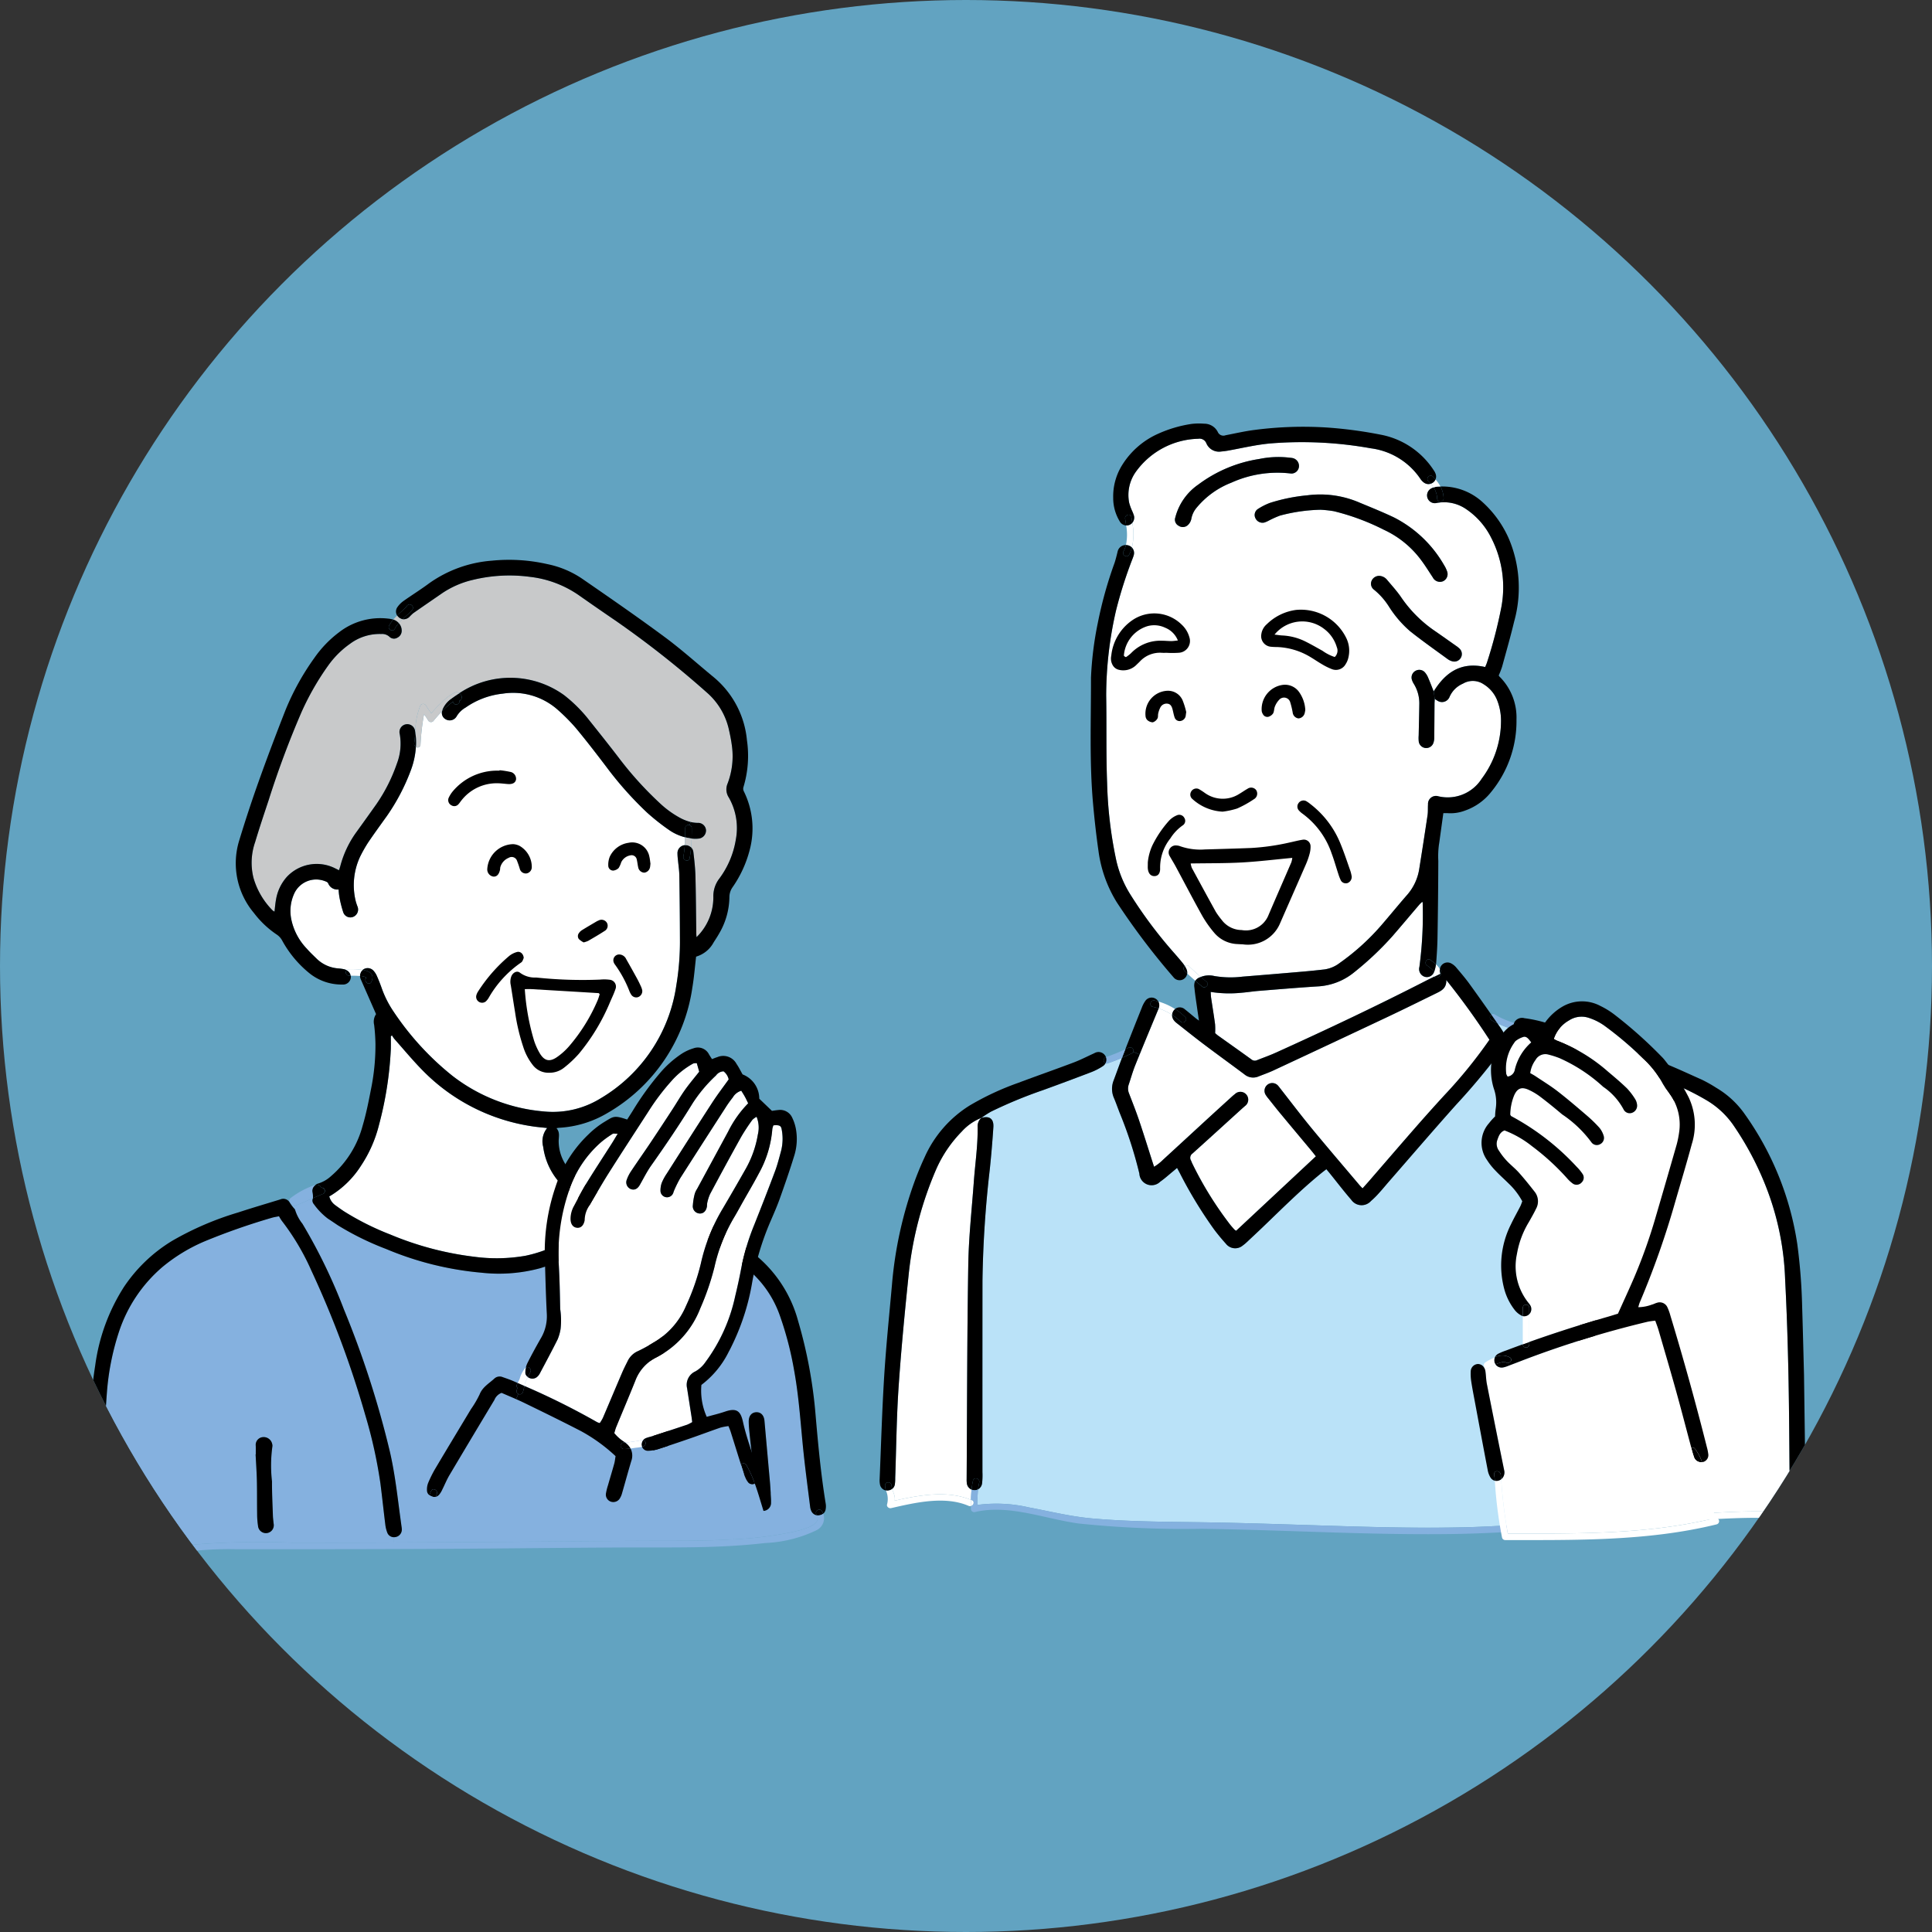 <svg xmlns="http://www.w3.org/2000/svg" xmlns:xlink="http://www.w3.org/1999/xlink" viewBox="0 0 170 170">
  <rect x="0" y="0" width="170" height="170" fill="#333333" stroke="none"/>
  <defs>
    <style>
      .cls-1 {
        fill: #62a3c1;
      }

      .cls-2 {
        clip-path: url(#clip-path);
      }

      .cls-3 {
        fill: #85b1df;
      }

      .cls-4 {
        fill: #c8c9ca;
      }

      .cls-5 {
        fill: #fff;
      }

      .cls-6 {
        fill: #bae2f8;
      }
    </style>
    <clipPath id="clip-path">
      <circle class="cls-1" cx="85" cy="85" r="85"/>
    </clipPath>
  </defs>
  <g id="Layer_2" data-name="Layer 2">
    <g id="PROMISE">
      <g>
        <circle class="cls-1" cx="85" cy="85" r="85"/>
        <g class="cls-2">
          <g>
            <g>
              <path class="cls-3" d="M34.67,135.261l.002.466q-4.432.019-8.865.019a73.284,73.284,0,0,0-9.109.193c-2.036.256-4.362.674-6.375.097a1.986,1.986,0,0,1-.744-.371.992.992,0,0,0,.046-.623,13.43,13.43,0,0,1-.292-1.899,75.529,75.529,0,0,1,.08-10.675,22.457,22.457,0,0,1,1.044-5.246,12.75,12.75,0,0,1,3.852-5.753,14.969,14.969,0,0,1,3.687-2.241,57.714,57.714,0,0,1,5.899-2.069c.207-.064.425-.093.656-.142a4.162,4.162,0,0,0,.253.41,21.121,21.121,0,0,1,2.589,4.359,86.571,86.571,0,0,1,4.749,12.722,41.984,41.984,0,0,1,1.331,6.01c.154,1.197.278,2.399.428,3.597a2.896,2.896,0,0,0,.189.77A.617.617,0,0,0,34.67,135.261Zm-11.169-.367a.709.709,0,0,0,.576-.833c-.021-.235-.056-.467-.064-.7-.033-1.001-.085-2.004-.079-3.005a12.218,12.218,0,0,1,.035-3.086.466.466,0,0,0-.013-.185.768.768,0,0,0-.859-.625.683.683,0,0,0-.592.768c.006.251.001.5.001.75l-.015.001c.039.766.094,1.531.112,2.297.022.986.008,1.973.023,2.959a7.001,7.001,0,0,0,.078,1.028A.715.715,0,0,0,23.5,134.894Z"/>
              <path class="cls-3" d="M48.413,135.638q-6.872.058-13.741.089l-.002-.466a.741.741,0,0,0,.165-.019.669.669,0,0,0,.524-.643,1.551,1.551,0,0,0-.027-.279c-.071-.529-.144-1.056-.213-1.585-.216-1.664-.428-3.327-.804-4.966A84.09,84.09,0,0,0,30.257,115.206a47.99,47.99,0,0,0-3.646-7.527,3.728,3.728,0,0,1-.636-1.196c-.019-.096-.125-.174-.19-.261a3.828,3.828,0,0,1-.245-.333c-.015-.024-.029-.048-.045-.07l.014-.009a.296.296,0,0,0,.143.113.235.235,0,0,0,.331.175c.521-.212,1.033-.443,1.547-.667a.543.543,0,0,1-.032.137.487.487,0,0,0,.12.387,5.874,5.874,0,0,0,1.237,1.277c.304.193.599.402.901.6a25.079,25.079,0,0,0,4.216,2.068,27.928,27.928,0,0,0,8.41,2.09,13.876,13.876,0,0,0,5.135-.391A13.419,13.419,0,0,0,54.278,106.944c.288.056.608.118.995.193.343,1.379.767,2.763,1.019,4.176.285,1.603.427,3.233.61,4.853.29,2.574.455,5.159.52,7.748.071,2.917.071,5.836.103,8.755a2.575,2.575,0,0,0,.013.377.673.673,0,0,0,.597.575.658.658,0,0,0,.727-.468,1.498,1.498,0,0,0,.053-.464c-.058-3.075-.073-6.152-.198-9.225-.1-2.427-.314-4.852-.516-7.275a41.244,41.244,0,0,0-1.426-8.475,3.797,3.797,0,0,1-.074-.388.721.721,0,0,1,.133-.029c.141.017.28.033.419.061a16.244,16.244,0,0,1,6.692,2.862c.631.465,1.238.964,1.847,1.458a9.342,9.342,0,0,1,2.862,4.182,29.284,29.284,0,0,1,1.222,4.732c.444,2.427.578,4.889.84,7.337.167,1.56.375,3.115.569,4.67a1.221,1.221,0,0,0,.103.359.658.658,0,0,0,.493.378c.477.944-1.647,1.351-2.208,1.48a33.005,33.005,0,0,1-5.53.65c-1.471.082-2.942.109-4.415.11C55.955,135.577,52.184,135.606,48.413,135.638Zm19.431-3.439c.011-.266-.021-.532-.032-.799h.005c-.021-.314-.035-.627-.063-.94q-.242-2.717-.486-5.435c-.042-.484-.312-.776-.721-.761-.406.014-.667.32-.665.811.001.297.026.596.056.893.206,2.075.513,4.142.541,6.232a.688.688,0,0,0,.681.746A.703.703,0,0,0,67.844,132.199Z"/>
              <path class="cls-4" d="M36.988,62.078a6.526,6.526,0,0,0-.449,2.361c-.005-.034-.01-.069-.016-.103a.689.689,0,1,0-1.348.262,4.899,4.899,0,0,1-.253,2.593,14.687,14.687,0,0,1-1.823,3.598q-.886,1.248-1.781,2.487a8.953,8.953,0,0,0-1.371,2.923c-.032.118-.074.233-.119.375-.149-.074-.271-.136-.395-.196a3.599,3.599,0,0,0-4.193.778,3.974,3.974,0,0,0-.949,1.967c-.066.347-.093.7-.141,1.089a1.131,1.131,0,0,1-.174-.116,6.688,6.688,0,0,1-1.673-2.851,5.514,5.514,0,0,1,.145-3.152c.37-1.231.777-2.451,1.183-3.67a81.572,81.572,0,0,1,2.91-7.796,23.56,23.56,0,0,1,2.338-4.073A8.046,8.046,0,0,1,30.81,56.641a4.359,4.359,0,0,1,2.733-.855.956.956,0,0,1,.729.247.566.566,0,0,0,.7.073.672.672,0,0,0,.373-.657.958.958,0,0,0-.256-.62c.106-.12.22-.235.335-.346a.725.725,0,0,0,.588-.192,4.546,4.546,0,0,1,.336-.327c.861-.602,1.729-1.195,2.593-1.792A8.115,8.115,0,0,1,41.606,51.024a13.627,13.627,0,0,1,5.047-.264,9.405,9.405,0,0,1,4.348,1.663q1.559,1.097,3.136,2.17a85.099,85.099,0,0,1,8.058,6.343,6.052,6.052,0,0,1,1.952,3.307c.093.412.179.829.235,1.247a6.763,6.763,0,0,1-.366,3.468,1.298,1.298,0,0,0,.113,1.216,5.421,5.421,0,0,1,.62,3.679,7.829,7.829,0,0,1-1.499,3.511,2.55,2.55,0,0,0-.482,1.582A4.892,4.892,0,0,1,61.289,82.461c-.008-.108-.021-.215-.022-.323-.023-1.679-.031-3.358-.074-5.036-.018-.704-.097-1.409-.181-2.108a.72.72,0,0,0-.201-.434c.022-.259.035-.517.044-.778a2.484,2.484,0,0,0,.582.01.719.719,0,0,0,.687-.754.698.698,0,0,0-.75-.631,2.821,2.821,0,0,1-.618-.082,4.027,4.027,0,0,1-.904-.354,8.572,8.572,0,0,1-1.821-1.326,30.893,30.893,0,0,1-3.62-4.015c-.906-1.182-1.838-2.346-2.767-3.511a12.677,12.677,0,0,0-2.022-1.964,8.095,8.095,0,0,0-9.201-.161.418.418,0,0,0-.342-.078,3.749,3.749,0,0,0-1.168.848,9.028,9.028,0,0,0-.958,1.005,8.329,8.329,0,0,1-.469-.691A.288.288,0,0,0,36.988,62.078Z"/>
              <path class="cls-5" d="M52.588,106.373c.07.025.134.064.255.122-.206.223-.377.422-.561.607a11.474,11.474,0,0,1-6.057,3.397,14.714,14.714,0,0,1-4.453.09,27.658,27.658,0,0,1-7.431-1.962,23.841,23.841,0,0,1-4.069-2.038q-.391-.261-.769-.541a1.349,1.349,0,0,1-.529-.778c.025-.015.081-.041.135-.073a8.294,8.294,0,0,0,2.655-2.624,11.476,11.476,0,0,0,1.585-3.598,31.394,31.394,0,0,0,1.04-6.679c.009-.371.001-.743.001-1.115l.101-.077a2.542,2.542,0,0,0,.196.297c.834.937,1.635,1.908,2.514,2.799a16.972,16.972,0,0,0,9.642,4.906c.402.064.808.094,1.301.15a1.843,1.843,0,0,0-.349,1.65,5.91,5.91,0,0,0,2.277,3.925A8.615,8.615,0,0,0,52.588,106.373Z"/>
              <path class="cls-5" d="M30.714,85.281a.264.264,0,0,0-.208.089.967.967,0,0,0-.243-.089,4.018,4.018,0,0,0-.512-.07,3.029,3.029,0,0,1-1.889-.857c-.292-.285-.592-.564-.858-.872A5.266,5.266,0,0,1,25.653,80.99a3.676,3.676,0,0,1,.248-2.388,2.125,2.125,0,0,1,2.664-1.08c.113.039.268.1.307.19a.871.871,0,0,0,.924.555,5.401,5.401,0,0,0,.062.617,9.69,9.69,0,0,0,.351,1.404.66.66,0,0,0,.897.375.696.696,0,0,0,.347-.911,4.374,4.374,0,0,1-.159-.491,5.917,5.917,0,0,1,.404-3.904,12.378,12.378,0,0,1,.695-1.224c.545-.805,1.119-1.591,1.685-2.383a18.02,18.02,0,0,0,2.082-3.994,7.125,7.125,0,0,0,.437-2.037.248.248,0,0,0,.401-.159,20.932,20.932,0,0,1,.311-2.712,5.88,5.88,0,0,1,.367.548.288.288,0,0,0,.45.058c.245-.302.499-.593.769-.867a.636.636,0,0,0,.306.695.702.702,0,0,0,.983-.255,2.182,2.182,0,0,1,.795-.774,6.986,6.986,0,0,1,3.27-1.22,5.919,5.919,0,0,1,4.849,1.44A16.504,16.504,0,0,1,50.682,64.075c.921,1.11,1.801,2.254,2.674,3.403a30.918,30.918,0,0,0,3.56,4.005,19.423,19.423,0,0,0,1.912,1.518,4.331,4.331,0,0,0,1.458.673c-.006.231-.015.462-.032.692a.704.704,0,0,0-.643.731,4.655,4.655,0,0,0,.041.563c.041.453.114.905.122,1.358q.045,2.824.054,5.649a23.32,23.32,0,0,1-.318,4.031,13.846,13.846,0,0,1-6.666,9.949,7.986,7.986,0,0,1-5.007,1.149,15.213,15.213,0,0,1-8.042-3.143,24.914,24.914,0,0,1-5.136-5.597A9.027,9.027,0,0,1,33.578,86.923c-.126-.355-.263-.706-.417-1.049a1.632,1.632,0,0,0-.304-.468.69.69,0,0,0-.902-.095.296.296,0,0,0-.037.03A7.275,7.275,0,0,0,30.714,85.281Z"/>
              <path d="M71.834,133.259c-.199-.311.296-.599.494-.288a1.429,1.429,0,0,1,.112.214.672.672,0,0,1-.362.153.69.69,0,0,1-.2-.002C71.865,133.31,71.85,133.285,71.834,133.259Z"/>
              <path d="M67.812,131.4c.011.267.043.533.032.799a.703.703,0,0,1-.684.748.688.688,0,0,1-.681-.746c-.029-2.091-.335-4.158-.541-6.232-.03-.296-.055-.595-.056-.893-.002-.491.259-.798.665-.811.409-.015.679.277.721.761q.24,2.717.486,5.435c.027.312.042.626.063.94Z"/>
              <path d="M62.123,73.038a.719.719,0,0,1-.687.754,2.484,2.484,0,0,1-.582-.01c.01-.304.013-.61.013-.917a.26.26,0,0,0-.181-.26l.07-.28a2.821,2.821,0,0,0,.618.082A.698.698,0,0,1,62.123,73.038Z"/>
              <path d="M60.866,72.865c0,.307-.002.612-.013.917-.055-.006-.11-.014-.164-.023-.136-.023-.27-.05-.403-.085.006-.269.007-.539.007-.809a.283.283,0,0,1,.391-.26A.26.26,0,0,1,60.866,72.865Z"/>
              <path d="M60.81,74.56c-.027.319-.068.637-.126.956-.066.363-.618.208-.552-.152a8.64,8.64,0,0,0,.122-.997l.008-.001A.683.683,0,0,1,60.81,74.56Z"/>
              <path class="cls-4" d="M60.854,73.782c-.008.261-.022.52-.044.778a.683.683,0,0,0-.547-.195l-.008.001c.017-.23.026-.461.032-.692.133.034.267.062.403.085C60.744,73.768,60.799,73.776,60.854,73.782Z"/>
              <path d="M39.907,61.851c.176.325.669.037.494-.288.077.142.07.157.173-.019a.364.364,0,0,0,.05-.272.515.515,0,0,0-.204-.277,8.095,8.095,0,0,1,9.201.161,12.677,12.677,0,0,1,2.022,1.964c.929,1.165,1.861,2.329,2.767,3.511a30.893,30.893,0,0,0,3.62,4.015,8.572,8.572,0,0,0,1.821,1.326,4.027,4.027,0,0,0,.904.354l-.07.28a.283.283,0,0,0-.391.26c0,.27-.001.54-.007.809a4.331,4.331,0,0,1-1.458-.673,19.423,19.423,0,0,1-1.912-1.518,30.918,30.918,0,0,1-3.56-4.005c-.873-1.149-1.753-2.293-2.674-3.403a16.504,16.504,0,0,0-1.586-1.602,5.919,5.919,0,0,0-4.849-1.44,6.986,6.986,0,0,0-3.27,1.22,2.182,2.182,0,0,0-.795.774.702.702,0,0,1-.983.255.636.636,0,0,1-.306-.695v-.001a8.035,8.035,0,0,1,.967-.847A.547.547,0,0,0,39.907,61.851Z"/>
              <path d="M40.624,61.271a.364.364,0,0,1-.05.272c-.103.176-.096.161-.173.019.175.325-.318.613-.494.288a.547.547,0,0,1-.046-.112,8.035,8.035,0,0,0-.967.847,1.044,1.044,0,0,1,.082-.252,2.173,2.173,0,0,1,.724-.848q.355-.261.72-.492A.515.515,0,0,1,40.624,61.271Z"/>
              <path class="cls-4" d="M37.952,62.769a9.028,9.028,0,0,1,.958-1.005,3.749,3.749,0,0,1,1.168-.848.418.418,0,0,1,.342.078q-.364.232-.72.492a2.173,2.173,0,0,0-.724.848,1.044,1.044,0,0,0-.082.252v.001c-.27.275-.524.565-.769.867a.288.288,0,0,1-.45-.058,5.88,5.88,0,0,0-.367-.548,20.932,20.932,0,0,0-.311,2.712.248.248,0,0,1-.401.159c.005-.056.008-.112.011-.168a5.262,5.262,0,0,0-.068-1.112,6.526,6.526,0,0,1,.449-2.361.288.288,0,0,1,.494,0A8.329,8.329,0,0,0,37.952,62.769Z"/>
              <path d="M36.54,64.439a5.262,5.262,0,0,1,.068,1.112c-.003.056-.007.112-.011.168a.303.303,0,0,1-.151-.311C36.493,65.084,36.518,64.76,36.54,64.439Z"/>
              <path d="M35.136,53.978c.158-.151.319-.298.478-.447.048-.046.098-.092.145-.141l.022-.024a.287.287,0,0,1,.33-.173.301.301,0,0,1,.164.47,2.71,2.71,0,0,1-.398.404c-.146.136-.302.274-.452.417a.661.661,0,0,1-.316-.138.68.68,0,0,1-.164-.181C35.007,54.1,35.073,54.039,35.136,53.978Z"/>
              <path class="cls-4" d="M35.089,54.829a1.063,1.063,0,0,0-.443-.296c-.013-.005-.026-.009-.039-.013.106-.125.221-.243.338-.356a.68.68,0,0,0,.164.181.661.661,0,0,0,.316.138C35.308,54.595,35.195,54.709,35.089,54.829Z"/>
              <path d="M30.714,85.853h.153a.684.684,0,0,1-.737.778,4.508,4.508,0,0,1-2.958-1.039,9.67,9.67,0,0,1-2.33-2.808,1.467,1.467,0,0,0-.491-.55,8.402,8.402,0,0,1-2.008-1.9A6.789,6.789,0,0,1,21.048,73.958q.805-2.654,1.738-5.269c.743-2.082,1.527-4.148,2.335-6.206a22.238,22.238,0,0,1,2.546-4.599,9.853,9.853,0,0,1,2.181-2.259,5.918,5.918,0,0,1,4.292-1.193,2.388,2.388,0,0,1,.467.088,2.871,2.871,0,0,0-.364.52c-.174.326.32.616.493.29a2.685,2.685,0,0,1,.352-.5.958.958,0,0,1,.256.62.672.672,0,0,1-.373.657.566.566,0,0,1-.7-.073.956.956,0,0,0-.729-.247,4.359,4.359,0,0,0-2.733.855,8.046,8.046,0,0,0-1.928,1.916,23.56,23.56,0,0,0-2.338,4.073,81.572,81.572,0,0,0-2.91,7.796c-.406,1.219-.814,2.439-1.183,3.67a5.514,5.514,0,0,0-.145,3.152,6.688,6.688,0,0,0,1.673,2.851,1.131,1.131,0,0,0,.174.116c.048-.389.074-.743.141-1.089A3.974,3.974,0,0,1,25.241,77.157a3.599,3.599,0,0,1,4.193-.778c.124.06.246.121.395.196.045-.142.087-.257.119-.375A8.953,8.953,0,0,1,31.319,73.276q.896-1.239,1.781-2.487a14.687,14.687,0,0,0,1.823-3.598,4.899,4.899,0,0,0,.253-2.593.689.689,0,1,1,1.348-.262c.006.034.011.069.016.103-.022.322-.047.645-.095.969a.303.303,0,0,0,.151.311,7.125,7.125,0,0,1-.437,2.037A18.02,18.02,0,0,1,34.077,71.751c-.565.792-1.14,1.578-1.685,2.383a12.378,12.378,0,0,0-.695,1.224,5.917,5.917,0,0,0-.404,3.904,4.374,4.374,0,0,0,.159.491.696.696,0,0,1-.347.911.66.66,0,0,1-.897-.375,9.69,9.69,0,0,1-.351-1.404,5.401,5.401,0,0,1-.062-.617.871.871,0,0,1-.924-.555c-.039-.09-.193-.151-.307-.19a2.125,2.125,0,0,0-2.664,1.08,3.676,3.676,0,0,0-.248,2.388,5.266,5.266,0,0,0,1.35,2.491c.267.308.566.587.858.872a3.029,3.029,0,0,0,1.889.857,4.018,4.018,0,0,1,.512.07.967.967,0,0,1,.243.089A.29.29,0,0,0,30.714,85.853Z"/>
              <path d="M35.089,54.829a2.685,2.685,0,0,0-.352.5c-.173.326-.667.037-.493-.29a2.871,2.871,0,0,1,.364-.52c.013.003.026.008.039.013A1.063,1.063,0,0,1,35.089,54.829Z"/>
              <path d="M32.137,85.967a1.291,1.291,0,0,0-.383-.082c-.024-.002-.049-.005-.073-.006a.634.634,0,0,1,.238-.539c.589.1,1.067.365.758,1.057-.15.336-.642.046-.493-.288C32.229,86.005,32.235,86.01,32.137,85.967Z"/>
              <path d="M29.109,105.197c-.054.032-.11.058-.135.073a1.349,1.349,0,0,0,.529.778q.378.28.769.541a23.841,23.841,0,0,0,4.069,2.038,27.658,27.658,0,0,0,7.431,1.962,14.714,14.714,0,0,0,4.453-.09,11.474,11.474,0,0,0,6.057-3.397c.184-.184.355-.383.561-.607-.121-.058-.185-.097-.255-.122a8.615,8.615,0,0,1-2.515-1.54,5.91,5.91,0,0,1-2.277-3.925,1.843,1.843,0,0,1,.349-1.65c-.493-.056-.9-.086-1.301-.15a16.972,16.972,0,0,1-9.642-4.906c-.879-.891-1.68-1.862-2.514-2.799a2.542,2.542,0,0,1-.196-.297l-.101.077c0,.372.008.744-.001,1.115a31.394,31.394,0,0,1-1.04,6.679,11.476,11.476,0,0,1-1.585,3.598A8.294,8.294,0,0,1,29.109,105.197Zm3.567-18.799c.309-.692-.168-.958-.758-1.057a.296.296,0,0,1,.037-.03.69.69,0,0,1,.902.095,1.632,1.632,0,0,1,.304.468c.153.343.291.695.417,1.049a9.027,9.027,0,0,0,1.083,2.134,24.914,24.914,0,0,0,5.136,5.597,15.213,15.213,0,0,0,8.042,3.143,7.986,7.986,0,0,0,5.007-1.149,13.846,13.846,0,0,0,6.666-9.949,23.32,23.32,0,0,0,.318-4.031q-.007-2.826-.054-5.649c-.008-.453-.081-.905-.122-1.358a4.655,4.655,0,0,1-.041-.563.704.704,0,0,1,.643-.731,8.64,8.64,0,0,1-.122.997c-.066.36.485.515.552.152.058-.318.098-.636.126-.956a.72.72,0,0,1,.201.434c.084.699.162,1.404.181,2.108.043,1.679.051,3.358.074,5.036.001.108.014.215.022.323a4.892,4.892,0,0,0,1.479-3.514,2.55,2.55,0,0,1,.482-1.582,7.829,7.829,0,0,0,1.499-3.511,5.421,5.421,0,0,0-.62-3.679,1.298,1.298,0,0,1-.113-1.216,6.763,6.763,0,0,0,.366-3.468c-.056-.419-.142-.835-.235-1.247a6.052,6.052,0,0,0-1.952-3.307,85.099,85.099,0,0,0-8.058-6.343q-1.576-1.075-3.136-2.17a9.405,9.405,0,0,0-4.348-1.663,13.627,13.627,0,0,0-5.047.264,8.115,8.115,0,0,0-2.664,1.148c-.864.597-1.733,1.19-2.593,1.792a4.546,4.546,0,0,0-.336.327.725.725,0,0,1-.588.192c.15-.143.306-.28.452-.417a2.71,2.71,0,0,0,.398-.404.301.301,0,0,0-.164-.47.287.287,0,0,0-.33.173l-.022.024c-.047.049-.097.095-.145.141-.159.15-.32.296-.478.447-.063.061-.128.122-.191.187a.667.667,0,0,1,.026-.747,2.195,2.195,0,0,1,.524-.53c.754-.534,1.544-1.023,2.284-1.576A10.952,10.952,0,0,1,43.292,49.334a15.178,15.178,0,0,1,4.866.303,8.442,8.442,0,0,1,3.027,1.258c2.455,1.693,4.908,3.386,7.304,5.16,1.499,1.109,2.889,2.364,4.332,3.549a8.196,8.196,0,0,1,2.903,5.523,9.504,9.504,0,0,1-.309,4.14.506.506,0,0,0,.029.348A7.361,7.361,0,0,1,65.967,74.79a10.202,10.202,0,0,1-1.529,3.311,1.511,1.511,0,0,0-.256.832,6.455,6.455,0,0,1-.864,3.141c-.16.288-.34.564-.52.841A2.567,2.567,0,0,1,61.252,84.176c-.11.927-.179,1.837-.332,2.731a15.235,15.235,0,0,1-7.48,11.036,9.291,9.291,0,0,1-4.235,1.292c-.061.003-.121.017-.24.036.343.382.179.802.195,1.213a3.807,3.807,0,0,0,.782,2.23,7.464,7.464,0,0,0,2.945,2.281,11.685,11.685,0,0,0,3.407.837,17.873,17.873,0,0,1,9.479,4.031c.171.14.339.28.513.414a11.302,11.302,0,0,1,3.936,5.937,41.376,41.376,0,0,1,1.544,8.312c.225,2.594.466,5.186.886,7.759a1.473,1.473,0,0,1-.008.557.632.632,0,0,1-.2.343,1.429,1.429,0,0,0-.112-.214c-.198-.31-.693-.023-.494.288.016.026.031.052.045.077a.658.658,0,0,1-.493-.378,1.221,1.221,0,0,1-.103-.359c-.193-1.555-.402-3.11-.569-4.67-.262-2.448-.396-4.91-.84-7.337a29.284,29.284,0,0,0-1.222-4.732,9.342,9.342,0,0,0-2.862-4.182c-.609-.494-1.216-.993-1.847-1.458A16.244,16.244,0,0,0,57.25,107.357c-.138-.027-.278-.043-.419-.061a.721.721,0,0,0-.133.029,3.797,3.797,0,0,0,.074.388,41.244,41.244,0,0,1,1.426,8.475c.203,2.423.417,4.848.516,7.275.125,3.073.14,6.15.198,9.225a1.498,1.498,0,0,1-.053.464.658.658,0,0,1-.727.468.673.673,0,0,1-.597-.575,2.575,2.575,0,0,1-.013-.377c-.032-2.918-.032-5.838-.103-8.755-.064-2.589-.23-5.174-.52-7.748-.183-1.621-.325-3.25-.61-4.853-.252-1.413-.675-2.797-1.019-4.176-.387-.076-.706-.137-.995-.193a13.419,13.419,0,0,1-6.761,4.654,13.876,13.876,0,0,1-5.135.391,27.928,27.928,0,0,1-8.41-2.09,25.079,25.079,0,0,1-4.216-2.068c-.302-.198-.596-.406-.901-.6a5.874,5.874,0,0,1-1.237-1.277.487.487,0,0,1-.12-.387.543.543,0,0,0,.032-.137q.426-.187.856-.363a.286.286,0,0,0-.146-.553c-.054-.224-.225-.293-.459-.266a.639.639,0,0,1,.216-.107,2.927,2.927,0,0,0,1.133-.65,8.836,8.836,0,0,0,2.783-4.44c.303-1.02.513-2.07.716-3.116a19.409,19.409,0,0,0,.411-4.066c-.01-.564-.049-1.13-.116-1.689a1.186,1.186,0,0,1,.169-.943c-.455-1.039-.896-2.043-1.337-3.045a.862.862,0,0,1-.077-.314c.024.001.049.003.073.006a1.291,1.291,0,0,1,.383.082c.097.042.092.038.046.142C32.034,86.444,32.526,86.734,32.676,86.398Z"/>
              <path d="M30.867,85.853H30.714a.29.29,0,0,1-.208-.483A.654.654,0,0,1,30.867,85.853Z"/>
              <path class="cls-5" d="M30.714,85.281a7.275,7.275,0,0,1,1.205.06.634.634,0,0,0-.238.539c-.27-.022-.542-.025-.814-.026a.654.654,0,0,0-.362-.483A.264.264,0,0,1,30.714,85.281Z"/>
              <path d="M28.386,105.069q-.431.175-.856.363c.044-.339-.176-.695.061-.999a.957.957,0,0,1,.19-.182c.233-.027.405.041.459.266A.286.286,0,0,1,28.386,105.069Z"/>
              <path class="cls-3" d="M27.591,104.432c-.237.304-.017.66-.061.999-.514.224-1.026.456-1.547.667a.235.235,0,0,1-.331-.175.296.296,0,0,1-.143-.113.277.277,0,0,1,.082-.406,7.388,7.388,0,0,1,2.189-1.154A.957.957,0,0,0,27.591,104.432Z"/>
              <path d="M24.076,134.061a.695.695,0,1,1-1.372.2,7.001,7.001,0,0,1-.078-1.028c-.015-.987-.001-1.973-.023-2.959-.018-.766-.073-1.531-.112-2.297l.015-.001c0-.249.005-.499-.001-.75a.683.683,0,0,1,.592-.768.768.768,0,0,1,.859.625.466.466,0,0,1,.013.185,12.218,12.218,0,0,0-.035,3.086c-.006,1.001.046,2.004.079,3.005C24.02,133.594,24.055,133.826,24.076,134.061Z"/>
              <path class="cls-3" d="M43.45,136.254c-7.537.065-15.074.065-22.611.065a30.015,30.015,0,0,0-3.796.15c-1.073.136-2.149.272-3.231.339a12.501,12.501,0,0,1-3.129-.097,3.035,3.035,0,0,1-1.569-.697.712.712,0,0,0,.113-.033.617.617,0,0,0,.351-.314,1.986,1.986,0,0,0,.744.371c2.013.577,4.34.159,6.375-.097a73.284,73.284,0,0,1,9.109-.193q4.432,0,8.865-.019,6.87-.027,13.741-.089c3.771-.032,7.542-.061,11.314-.063,1.473-.001,2.945-.027,4.415-.11a33.005,33.005,0,0,0,5.53-.65c.561-.128,2.685-.536,2.208-1.48a.69.69,0,0,0,.2.002.672.672,0,0,0,.362-.153,1.186,1.186,0,0,1-.641,1.484,11.563,11.563,0,0,1-4.485,1.105c-1.772.206-3.556.306-5.339.35-2.411.061-4.827.026-7.239.04C50.975,136.185,47.212,136.222,43.45,136.254Z"/>
              <path d="M9.332,135.374a1.177,1.177,0,0,0,.247.293.617.617,0,0,1-.351.314.712.712,0,0,1-.113.033,1.671,1.671,0,0,1-.276-.351A.286.286,0,0,1,9.332,135.374Z"/>
              <path d="M9.332,135.374a.286.286,0,0,0-.493.288,1.671,1.671,0,0,0,.276.351.725.725,0,0,1-.813-.529,5.015,5.015,0,0,1-.3-1.801c-.046-2.494-.1-4.987-.1-7.482a39.493,39.493,0,0,1,.475-6.046,17.002,17.002,0,0,1,2.536-6.924,13.547,13.547,0,0,1,4.255-4.059,26.795,26.795,0,0,1,5.777-2.482c1.236-.406,2.485-.772,3.727-1.154a.647.647,0,0,1,.823.283c.016.022.03.046.045.07a3.828,3.828,0,0,0,.245.333c.065.087.171.165.19.261a3.728,3.728,0,0,0,.636,1.196,47.99,47.99,0,0,1,3.646,7.527,84.09,84.09,0,0,1,4.057,12.563c.377,1.639.588,3.302.804,4.966.069.529.142,1.056.213,1.585a1.551,1.551,0,0,1,.027.279.669.669,0,0,1-.524.643.741.741,0,0,1-.165.019.617.617,0,0,1-.58-.373,2.896,2.896,0,0,1-.189-.77c-.15-1.198-.274-2.4-.428-3.597a41.984,41.984,0,0,0-1.331-6.01,86.571,86.571,0,0,0-4.749-12.722,21.121,21.121,0,0,0-2.589-4.359,4.162,4.162,0,0,1-.253-.41c-.231.049-.449.078-.656.142a57.714,57.714,0,0,0-5.899,2.069,14.969,14.969,0,0,0-3.687,2.241,12.75,12.75,0,0,0-3.852,5.753,22.457,22.457,0,0,0-1.044,5.246,75.529,75.529,0,0,0-.08,10.675,13.43,13.43,0,0,0,.292,1.899.992.992,0,0,1-.046.623A1.177,1.177,0,0,1,9.332,135.374Z"/>
            </g>
            <path class="cls-5" d="M56.811,126.554a.593.593,0,0,0-.214.16h-.001a.57.57,0,0,0-.1-.013.269.269,0,0,0-.144.033c-.049.011-.119.032-.144.037-.144.026-.289.049-.435.071-.254.037-.513.073-.771.085l-.021-.016a3.535,3.535,0,0,1-.934-.809c.057-.181.1-.363.169-.534.561-1.363,1.139-2.719,1.687-4.087a3.749,3.749,0,0,1,1.833-2.034,8.175,8.175,0,0,0,3.877-4.321,22.75,22.75,0,0,0,1.251-3.644,14.917,14.917,0,0,1,1.77-4.435c.255-.431.493-.874.739-1.311.462-.819.944-1.628,1.382-2.462a9.568,9.568,0,0,0,1.198-3.929,1.363,1.363,0,0,1,.098-.325c.525-.04.669.022.728.371a4.322,4.322,0,0,1-.052,1.868c-.165.604-.316,1.216-.536,1.802-.593,1.585-1.21,3.162-1.836,4.734a20.337,20.337,0,0,0-1.134,3.778c-.156.832-.336,1.661-.536,2.483a15.01,15.01,0,0,1-2.609,5.787,2.692,2.692,0,0,1-.885.825,1.298,1.298,0,0,0-.74,1.479q.197,1.255.391,2.509c.023.151.039.302.062.476a3.345,3.345,0,0,1-.435.227c-1.009.339-2.022.67-3.035,1C57.23,126.428,57.01,126.468,56.811,126.554Z"/>
            <path class="cls-5" d="M66.574,98.269a2.541,2.541,0,0,1,.113,1.545,9.207,9.207,0,0,1-1.099,3.086q-.973,1.72-1.978,3.422a16.203,16.203,0,0,0-1.944,4.868,19.869,19.869,0,0,1-1.306,3.724,6.762,6.762,0,0,1-2.894,3.242,12.88,12.88,0,0,1-1.319.724,1.802,1.802,0,0,0-.922.891c-.168.336-.339.673-.488,1.018-.568,1.325-1.125,2.656-1.693,3.983a3.67,3.67,0,0,1-.269.446,1.428,1.428,0,0,1-.228-.078,64.838,64.838,0,0,0-6.401-3.187c.025-.113.05-.227.079-.339.073-.146.147-.294.221-.441a.843.843,0,0,0,.127.07.63.63,0,0,0,.702-.103.985.985,0,0,0,.228-.296c.529-.997,1.063-1.991,1.568-3.002a4.146,4.146,0,0,0,.254-.893,6.812,6.812,0,0,0-.033-1.78c-.025-1.317-.051-2.636-.127-3.952a17.105,17.105,0,0,1,.854-6.303,9.658,9.658,0,0,1,2.896-4.436,8.828,8.828,0,0,1,.991-.711c.081-.052.223-.008.446-.008-.209.345-.363.609-.526.866-.742,1.164-1.5,2.317-2.224,3.494-.394.64-.735,1.313-1.089,1.976a2.343,2.343,0,0,0-.311,1.168c.009.437.205.718.542.765.346.048.601-.176.693-.611a.359.359,0,0,0,.011-.093,2.29,2.29,0,0,1,.406-1.235c.569-.975,1.128-1.957,1.731-2.91,1.141-1.802,2.309-3.588,3.468-5.379a19.932,19.932,0,0,1,2.042-2.701,7.124,7.124,0,0,1,1.9-1.521,1.002,1.002,0,0,1,.317-.031c.077.268.15.528.213.75-.452.573-.879,1.076-1.259,1.611-.381.537-.708,1.11-1.069,1.662Q58.221,99.071,57.231,100.56c-.558.834-1.139,1.654-1.695,2.489a3.353,3.353,0,0,0-.382.75.638.638,0,0,0,.386.842c.308.097.564-.037.762-.382.326-.57.619-1.165.997-1.701,1.268-1.793,2.499-3.611,3.65-5.483a12.872,12.872,0,0,1,2.054-2.444.86.86,0,0,1,.666-.362,1.226,1.226,0,0,1,.45.71c-.498.698-.994,1.344-1.435,2.023-1.349,2.079-2.679,4.171-4.01,6.261a4.64,4.64,0,0,0-.447.824,2.019,2.019,0,0,0-.108.731.579.579,0,0,0,1.099.205c.042-.084.057-.18.097-.264a10.247,10.247,0,0,1,.54-1.088q1.969-3.098,3.967-6.178a9.96,9.96,0,0,1,.653-.92,1.3,1.3,0,0,1,.752-.597c.104.172.222.35.324.538.101.182.185.373.282.57a9.673,9.673,0,0,0-1.756,2.475q-1.361,2.527-2.734,5.047a1.792,1.792,0,0,0-.205.421,5.211,5.211,0,0,0-.17,1.012.635.635,0,0,0,.564.738c.354.031.604-.2.676-.632a2.801,2.801,0,0,1,.019-.28,3.841,3.841,0,0,1,.252-.795q1.353-2.53,2.742-5.042a17.706,17.706,0,0,1,.981-1.49A1.524,1.524,0,0,1,66.574,98.269Z"/>
            <path class="cls-3" d="M56.493,127.307a.551.551,0,0,0,.548.354,3.423,3.423,0,0,0,.83-.138c.956-.304,1.907-.625,2.854-.953.888-.308,1.768-.641,2.657-.946a4.989,4.989,0,0,1,.715-.137c.081.204.147.346.192.493.304.966.604,1.934.91,2.9a.263.263,0,0,0-.024.314q.184.319.338.652a3.038,3.038,0,0,0,.151.342c.418.991.69,2.051,1.015,3.072-3.977,2.14-8.898,1.475-13.242,1.574-1.164.026-2.321.165-3.485.203a24.135,24.135,0,0,1-4.064-.231,56.432,56.432,0,0,1-7.861-1.847,4.572,4.572,0,0,1,.307-1.246.6.6,0,0,0,.293-.173,1.927,1.927,0,0,0,.293-.473c.212-.419.387-.859.626-1.262q1.965-3.32,3.96-6.624a1.083,1.083,0,0,1,.629-.616c.409.18.84.358,1.273.549.248.109.497.222.743.342,1.663.809,3.326,1.622,4.969,2.471a14.792,14.792,0,0,1,3.046,2.204c-.041.239-.061.457-.118.664-.176.635-.368,1.265-.549,1.897a5.303,5.303,0,0,0-.181.729.655.655,0,0,0,.465.726.678.678,0,0,0,.792-.355,1.577,1.577,0,0,0,.147-.344c.278-.964.539-1.933.829-2.893a1.371,1.371,0,0,0-.068-1.096c.148-.018.296-.04.443-.062A4.858,4.858,0,0,0,56.493,127.307Z"/>
            <path d="M65.448,129.656q-.125-.388-.248-.778a.283.283,0,0,1,.47.025,10.351,10.351,0,0,1,.753,1.658.274.274,0,0,1-.032.014.48.48,0,0,1-.592-.161,2.273,2.273,0,0,1-.135-.228c-.048-.116-.098-.23-.151-.342C65.489,129.782,65.468,129.719,65.448,129.656Z"/>
            <path d="M65.513,129.844c.053.112.103.227.151.342A3.038,3.038,0,0,1,65.513,129.844Z"/>
            <path class="cls-3" d="M65.448,129.656c.021.063.041.126.065.188q-.154-.333-.338-.652a.263.263,0,0,1,.024-.314Q65.323,129.268,65.448,129.656Z"/>
            <path d="M57.235,75.995c-.014.117-.018.211-.035.302a.596.596,0,0,1-.497.49.563.563,0,0,1-.539-.436c-.059-.241-.077-.493-.137-.735a.46.46,0,0,0-.57-.349,1.105,1.105,0,0,0-.793.6,2.272,2.272,0,0,1-.225.507.799.799,0,0,1-.47.23.431.431,0,0,1-.444-.401,1.892,1.892,0,0,1,.126-.81,2.148,2.148,0,0,1,1.659-1.234,1.534,1.534,0,0,1,1.828,1.211C57.189,75.581,57.205,75.802,57.235,75.995Z"/>
            <path d="M56.806,126.99v.003a.282.282,0,0,1-.141.247.848.848,0,0,1-.173.066c-.006-.017-.013-.034-.018-.053a.585.585,0,0,1,.121-.54H56.597A.287.287,0,0,1,56.806,126.99Z"/>
            <path d="M56.513,87.147a.563.563,0,0,1-.363.59.522.522,0,0,1-.585-.183,1.684,1.684,0,0,1-.177-.328,10.307,10.307,0,0,0-1.299-2.383.716.716,0,0,1-.087-.166.512.512,0,0,1,.515-.691.695.695,0,0,1,.585.412c.327.57.645,1.144.961,1.72.12.22.228.446.332.673A1.565,1.565,0,0,1,56.513,87.147Z"/>
            <path class="cls-5" d="M55.925,127.394c-.146.022-.295.043-.443.062a1.646,1.646,0,0,0-.481-.529c.259-.011.517-.048.771-.085.145-.022.291-.045.435-.071.025-.005.095-.025.144-.037a.269.269,0,0,1,.144-.033.57.57,0,0,1,.1.013.585.585,0,0,0-.121.54c.006.018.013.035.018.053A4.858,4.858,0,0,1,55.925,127.394Z"/>
            <path d="M55.482,127.456a1.371,1.371,0,0,1,.068,1.096c-.289.96-.55,1.93-.829,2.893a1.577,1.577,0,0,1-.147.344.678.678,0,0,1-.792.355.655.655,0,0,1-.465-.726,5.303,5.303,0,0,1,.181-.729c.181-.633.373-1.262.549-1.897.057-.207.077-.425.118-.664a14.792,14.792,0,0,0-3.046-2.204c-1.643-.849-3.306-1.662-4.969-2.471-.246-.12-.494-.233-.743-.342l.201-.454a.288.288,0,0,0,.405-.171c.053-.169.093-.35.133-.532a64.838,64.838,0,0,1,6.401,3.187,1.428,1.428,0,0,0,.228.078,3.67,3.67,0,0,0,.269-.446c.568-1.326,1.125-2.657,1.693-3.983.149-.346.319-.682.488-1.018a1.802,1.802,0,0,1,.922-.891,12.88,12.88,0,0,0,1.319-.724,6.762,6.762,0,0,0,2.894-3.242,19.869,19.869,0,0,0,1.306-3.724A16.203,16.203,0,0,1,63.611,106.322q1.002-1.701,1.978-3.422a9.207,9.207,0,0,0,1.099-3.086,2.541,2.541,0,0,0-.113-1.545,1.524,1.524,0,0,0-.373.268,17.706,17.706,0,0,0-.981,1.49q-1.396,2.508-2.742,5.042a3.841,3.841,0,0,0-.252.795,2.801,2.801,0,0,0-.019.28c-.072.431-.323.663-.676.632a.635.635,0,0,1-.564-.738,5.211,5.211,0,0,1,.17-1.012,1.792,1.792,0,0,1,.205-.421q1.366-2.523,2.734-5.047a9.673,9.673,0,0,1,1.756-2.475c-.096-.197-.181-.388-.282-.57-.102-.188-.22-.366-.324-.538a1.3,1.3,0,0,0-.752.597,9.96,9.96,0,0,0-.653.92Q61.831,100.576,59.854,103.67a10.247,10.247,0,0,0-.54,1.088c-.04.085-.055.181-.097.264a.579.579,0,0,1-1.099-.205,2.019,2.019,0,0,1,.108-.731,4.64,4.64,0,0,1,.447-.824c1.331-2.09,2.661-4.182,4.01-6.261.441-.68.937-1.325,1.435-2.023a1.226,1.226,0,0,0-.45-.71.86.86,0,0,0-.666.362A12.872,12.872,0,0,0,60.948,97.075c-1.15,1.872-2.382,3.69-3.65,5.483-.378.536-.671,1.131-.997,1.701-.198.346-.454.48-.762.382a.638.638,0,0,1-.386-.842,3.353,3.353,0,0,1,.382-.75c.556-.835,1.136-1.655,1.695-2.489q.994-1.487,1.967-2.986c.36-.552.688-1.125,1.069-1.662.38-.536.807-1.038,1.259-1.611-.063-.222-.136-.482-.213-.75a1.002,1.002,0,0,0-.317.031,7.124,7.124,0,0,0-1.9,1.521,19.932,19.932,0,0,0-2.042,2.701c-1.158,1.791-2.327,3.576-3.468,5.379-.603.953-1.163,1.935-1.731,2.91a2.29,2.29,0,0,0-.406,1.235.359.359,0,0,1-.011.093c-.093.435-.348.659-.693.611-.338-.047-.533-.327-.542-.765a2.343,2.343,0,0,1,.311-1.168c.355-.664.696-1.337,1.089-1.976.723-1.176,1.482-2.33,2.224-3.494.164-.257.317-.522.526-.866-.223,0-.365-.043-.446.008a8.828,8.828,0,0,0-.991.711,9.658,9.658,0,0,0-2.896,4.436,17.105,17.105,0,0,0-.854,6.303c.076,1.316.102,2.634.127,3.952a6.812,6.812,0,0,1,.033,1.78,4.146,4.146,0,0,1-.254.893c-.505,1.011-1.039,2.005-1.568,3.002a.985.985,0,0,1-.228.296.63.63,0,0,1-.702.103.843.843,0,0,1-.127-.07c.074-.151.15-.301.225-.452.13-.26-.173-.554-.401-.39a1.793,1.793,0,0,1,.138-.392c.365-.729.758-1.444,1.162-2.153a3.8,3.8,0,0,0,.546-2.148c-.087-1.659-.126-3.322-.176-4.985a17.751,17.751,0,0,1,.932-6.202,11.127,11.127,0,0,1,2.925-4.654A7.867,7.867,0,0,1,53.125,98.753c.862-.515.875-.644,2.06-.243.159-.249.328-.508.491-.77a25.274,25.274,0,0,1,2.425-3.352,9.041,9.041,0,0,1,1.82-1.626,4.044,4.044,0,0,1,1.094-.517,1.098,1.098,0,0,1,1.371.53c.076.132.161.255.264.417.174-.065.312-.128.458-.169a1.324,1.324,0,0,1,1.705.6c.197.28.346.596.528.916A2.292,2.292,0,0,1,66.81,96.677c.359.345.712.683,1.115,1.07.135-.018.348-.056.562-.074a1.164,1.164,0,0,1,1.228.689,3.871,3.871,0,0,1,.3.883,4.952,4.952,0,0,1-.148,2.513c-.387,1.258-.821,2.502-1.263,3.741-.243.677-.536,1.339-.821,2.001a24.16,24.16,0,0,0-1.591,5.303,20.252,20.252,0,0,1-1.682,5.37c-.124.254-.24.512-.38.756a8.182,8.182,0,0,1-2.412,2.932,5.638,5.638,0,0,0,.469,2.807c.53-.149,1.077-.276,1.606-.457,1.048-.361,1.378-.032,1.585.91.268,1.221.706,2.404,1.072,3.604.082.27.183.534.253.808a2.07,2.07,0,0,1,.071.555.516.516,0,0,1-.35.473,10.351,10.351,0,0,0-.753-1.658.283.283,0,0,0-.47-.025c-.306-.966-.605-1.934-.91-2.9-.046-.148-.111-.289-.192-.493a4.989,4.989,0,0,0-.715.137c-.889.306-1.769.639-2.657.946-.948.328-1.899.649-2.854.953a3.423,3.423,0,0,1-.83.138.551.551,0,0,1-.548-.354.848.848,0,0,0,.173-.066.282.282,0,0,0,.141-.247v-.003a.287.287,0,0,0-.209-.276.593.593,0,0,1,.214-.16c.199-.086.419-.126.627-.195,1.013-.331,2.026-.661,3.035-1a3.345,3.345,0,0,0,.435-.227c-.023-.174-.039-.325-.062-.476q-.194-1.253-.391-2.509a1.298,1.298,0,0,1,.74-1.479,2.692,2.692,0,0,0,.885-.825,15.01,15.01,0,0,0,2.609-5.787c.199-.823.38-1.651.536-2.483a20.337,20.337,0,0,1,1.134-3.778c.626-1.572,1.243-3.149,1.836-4.734.22-.586.371-1.198.536-1.802a4.322,4.322,0,0,0,.052-1.868c-.058-.349-.203-.411-.728-.371a1.363,1.363,0,0,0-.098.325,9.568,9.568,0,0,1-1.198,3.929c-.438.833-.92,1.642-1.382,2.462-.246.437-.484.88-.739,1.311a14.917,14.917,0,0,0-1.77,4.435,22.75,22.75,0,0,1-1.251,3.644,8.175,8.175,0,0,1-3.877,4.321,3.749,3.749,0,0,0-1.833,2.034c-.548,1.368-1.126,2.724-1.687,4.087-.07.172-.112.354-.169.534a3.535,3.535,0,0,0,.934.809l.021.016c-.035.002-.072.003-.108.003a.286.286,0,0,0,0,.572A5.087,5.087,0,0,0,55.482,127.456Z"/>
            <path d="M55.482,127.456a5.087,5.087,0,0,1-.588.047.286.286,0,0,1,0-.572c.035,0,.072-.001.108-.003A1.646,1.646,0,0,1,55.482,127.456Z"/>
            <path d="M53.641,86.209a.605.605,0,0,1,.513.831c-.128.383-.307.751-.469,1.124a17.792,17.792,0,0,1-2.753,4.564,9.773,9.773,0,0,1-1.293,1.215,2.041,2.041,0,0,1-1.31.449,1.726,1.726,0,0,1-1.465-.7,4.99,4.99,0,0,1-.822-1.572,17.51,17.51,0,0,1-.713-3.009c-.132-.802-.252-1.607-.382-2.409a1.337,1.337,0,0,1,.06-.826c.155-.325.508-.494.763-.272a2.194,2.194,0,0,0,1.408.409,38.469,38.469,0,0,0,5.625.184A3.743,3.743,0,0,1,53.641,86.209Zm-.873,1.267c-.055-.051-.076-.088-.098-.089q-2.949-.179-5.899-.352c-.151-.009-.303-.001-.593-.001a20.321,20.321,0,0,0,.815,4.53,5.588,5.588,0,0,0,.498,1.11c.399.668.851.79,1.488.363a5.71,5.71,0,0,0,1.112-.996,15.542,15.542,0,0,0,2.512-4.06A5.151,5.151,0,0,0,52.767,87.476Z"/>
            <path d="M53.398,81.19a.529.529,0,0,1-.204.731c-.47.306-.957.588-1.443.87a2.169,2.169,0,0,1-.397.133,1.898,1.898,0,0,1-.418-.293.434.434,0,0,1,.005-.526.869.869,0,0,1,.263-.257c.423-.262.856-.514,1.286-.767a1.029,1.029,0,0,1,.168-.08A.554.554,0,0,1,53.398,81.19Z"/>
            <path d="M45.692,74.416a2.139,2.139,0,0,1,1.1,1.923.56.56,0,0,1-.46.516.544.544,0,0,1-.584-.368,7.998,7.998,0,0,0-.271-.787.496.496,0,0,0-.714-.219,1.262,1.262,0,0,0-.732.8c-.029.087-.016.188-.038.277-.1.414-.311.611-.603.572a.638.638,0,0,1-.513-.681,2.331,2.331,0,0,1,2.275-2.171A1.44,1.44,0,0,1,45.692,74.416Z"/>
            <path d="M46.212,120.743a2.547,2.547,0,0,1,.061-.41c.228-.164.531.131.401.39-.076.151-.151.301-.225.452A.476.476,0,0,1,46.212,120.743Z"/>
            <path class="cls-5" d="M46.447,121.175c-.074.147-.148.294-.221.441-.029.112-.054.226-.079.339-.198-.088-.397-.175-.597-.263l.175-.35a2.339,2.339,0,0,1,.498-.965.287.287,0,0,1,.049-.044,2.547,2.547,0,0,0-.061.41A.476.476,0,0,0,46.447,121.175Z"/>
            <path d="M46.084,84.293c-.049.092-.093.314-.223.394a9.487,9.487,0,0,0-2.878,3.144,1.541,1.541,0,0,1-.236.288.523.523,0,0,1-.835-.532,1.202,1.202,0,0,1,.151-.339,13.847,13.847,0,0,1,2.763-3.149,1.906,1.906,0,0,1,.655-.328C45.775,83.688,46.055,83.919,46.084,84.293Z"/>
            <path d="M46.147,121.955c-.04.182-.08.363-.133.532a.288.288,0,0,1-.405.171.254.254,0,0,1-.147-.324c.022-.07.042-.142.062-.213a.281.281,0,0,1-.033-.312l.058-.117C45.75,121.78,45.949,121.866,46.147,121.955Z"/>
            <path d="M44.88,67.916a.62.62,0,0,1,.528.671c-.058.3-.309.435-.738.401-.312-.025-.625-.069-.936-.068a3.93,3.93,0,0,0-3.117,1.491c-.101.119-.181.257-.29.369a.478.478,0,0,1-.601.084.515.515,0,0,1-.256-.639,2.585,2.585,0,0,1,.399-.629,5.1,5.1,0,0,1,3.708-1.784c.125-.006.251-.001.377-.001.001-.013.002-.025.005-.038A8.236,8.236,0,0,1,44.88,67.916Z"/>
            <path d="M37.939,131.192c.156-.334.649-.043.494.288-.034.074-.068.151-.098.229a.531.531,0,0,1-.31-.022.914.914,0,0,1-.241-.128C37.831,131.435,37.883,131.311,37.939,131.192Z"/>
            <path class="cls-3" d="M37.442,133.167a5.076,5.076,0,0,1,.341-1.608.914.914,0,0,0,.241.128.531.531,0,0,0,.31.022,4.572,4.572,0,0,0-.307,1.246,56.432,56.432,0,0,0,7.861,1.847,24.135,24.135,0,0,0,4.064.231c1.164-.038,2.321-.176,3.485-.203,4.344-.098,9.265.567,13.242-1.574-.325-1.021-.597-2.08-1.015-3.072a2.273,2.273,0,0,0,.135.228.48.48,0,0,0,.592.161.274.274,0,0,0,.032-.014c.33.907.578,1.85.878,2.759a.285.285,0,0,1-.132.323c-4.072,2.308-9.077,1.655-13.561,1.757-1.221.027-2.434.177-3.655.206a25.296,25.296,0,0,1-4.012-.224,59.412,59.412,0,0,1-8.288-1.939A.287.287,0,0,1,37.442,133.167Z"/>
            <path d="M37.939,131.192c-.056.119-.108.243-.156.367a.509.509,0,0,1-.213-.412,1.608,1.608,0,0,1,.096-.641,10.527,10.527,0,0,1,.625-1.262c1.04-1.753,2.097-3.498,3.147-5.246a9.057,9.057,0,0,0,.761-1.296c.26-.667.853-.98,1.323-1.421a.687.687,0,0,1,.714-.105c.325.114.652.224.967.363.116.05.231.102.347.152l-.058.117a.281.281,0,0,0,.033.312c-.019.071-.04.143-.062.213a.254.254,0,0,0,.147.324l-.201.454c-.433-.191-.864-.37-1.273-.549a1.083,1.083,0,0,0-.629.616q-1.99,3.306-3.96,6.624c-.239.403-.414.843-.626,1.262a1.927,1.927,0,0,1-.293.473.6.6,0,0,1-.293.173c.031-.078.064-.154.098-.229C38.588,131.149,38.094,130.858,37.939,131.192Z"/>
          </g>
          <g>
            <g>
              <path class="cls-6" d="M146.834,95.192q.264.108.526.221l-.049.113a.634.634,0,0,0-.312-.036,1.49,1.49,0,0,0-.679.277,6.153,6.153,0,0,0-.846.812,16.494,16.494,0,0,0-2.491,3.804,39.743,39.743,0,0,0-2.929,9.061,64.431,64.431,0,0,0-.967,6.699,80.343,80.343,0,0,0-.444,9.28c.07,1.226.172,3.183.3,5.14a2.162,2.162,0,0,0,.26.841.669.669,0,0,0,.389.326,2.8,2.8,0,0,1,.415,1.592c.005.138.007.273.007.399-1.817.238-3.649.299-5.478.397-1.822.097-3.639.217-5.465.264-3.644.094-7.291.014-10.934-.095-3.696-.11-7.392-.246-11.089-.319-3.675-.072-7.356-.033-11.021-.366-1.857-.169-3.656-.62-5.486-.962a12.633,12.633,0,0,0-4.539-.22,12.18,12.18,0,0,1,.061-1.372.706.706,0,0,0,.35-.525,6.27,6.27,0,0,0,.032-.985q.004-8.423.003-16.848a96.293,96.293,0,0,1,.645-9.81q.191-1.847.314-3.702c.048-.742-.357-1.025-1.069-.807l.003-.002a8.883,8.883,0,0,1,.855-.555,40.413,40.413,0,0,1,4.56-1.887q2.146-.774,4.274-1.593a5.347,5.347,0,0,0,1-.517.7.7,0,0,0,.238-.255.257.257,0,0,0,.195.005c.426-.145.848-.308,1.263-.487-.252.664-.49,1.333-.74,1.997a2.012,2.012,0,0,0,.039,1.556c.201.476.365.968.561,1.446a36.262,36.262,0,0,1,1.667,5.191,1.078,1.078,0,0,0,1.84.704c.386-.268.734-.588,1.099-.887.118-.097.235-.198.378-.319.093.172.166.308.239.445a38.27,38.27,0,0,0,3.029,4.98c.322.426.661.839,1.02,1.234a1.038,1.038,0,0,0,1.512.153,3.019,3.019,0,0,0,.325-.27c.47-.439.941-.878,1.405-1.323,1.711-1.64,3.384-3.32,5.228-4.813.119-.096.242-.187.38-.293.132.158.241.288.348.421.611.756,1.202,1.532,1.839,2.265a1.106,1.106,0,0,0,1.736.113,7.476,7.476,0,0,0,.732-.73c.286-.312.553-.642.831-.961,1.97-2.259,3.921-4.534,5.918-6.769a57.257,57.257,0,0,0,3.778-4.508,1.185,1.185,0,0,1,.341-.302.706.706,0,0,0,.355-.988,5.804,5.804,0,0,0-.554-.982c-.09-.129-.18-.259-.27-.388a12.166,12.166,0,0,0,1.535.579.951.951,0,0,0,.586.331c.107.023.216.039.323.064.517.124,1.041.225,1.548.38,1.005.307,2.0.641,2.999.967C141.467,93.258,144.191,94.111,146.834,95.192Z"/>
              <path class="cls-5" d="M147.361,95.413a22.333,22.333,0,0,1,2.851,1.429,7.528,7.528,0,0,1,2.261,2.091,26.829,26.829,0,0,1,3.13,6.04,24.552,24.552,0,0,1,1.473,7.589c.147,2.804.236,5.611.293,8.418.068,3.338.077,6.676.111,10.016a.283.283,0,0,0,.015.477l.009.006a.742.742,0,0,0,.398.565,2.41,2.41,0,0,1-.125,1.106c-5.731-.617-11.506.818-17.221-.111a3.61,3.61,0,0,0-.349-1.395.733.733,0,0,0,.269-.886,3.307,3.307,0,0,1-.156-.678c-.058-.562-.1-1.125-.135-1.688a51.57,51.57,0,0,1-.162-6.064c.113-2.019.237-4.039.406-6.054a52.311,52.311,0,0,1,.851-6.194,38.758,38.758,0,0,1,2.529-8.303,16.488,16.488,0,0,1,2.612-4.224,2.68,2.68,0,0,1,.936-.767.647.647,0,0,0,.383-.774.717.717,0,0,0-.429-.487Z"/>
              <path class="cls-5" d="M86.34,98.373a.976.976,0,0,0-.317.788c.027,1.605-.215,3.191-.332,4.785-.177,2.44-.45,4.879-.49,7.322-.104,6.29-.104,12.58-.144,18.871a2.535,2.535,0,0,0,.016.375.69.69,0,0,0,.355.528.428.428,0,0,0,.061.03c-.031.3-.045.602-.052.904-2.091-.863-4.546-.415-6.708.07a1.122,1.122,0,0,0-.015-.405c-.05-.219-.148-.417-.208-.627a.653.653,0,0,0,.231-.386,3.407,3.407,0,0,0,.034-.563c.095-2.68.118-5.366.3-8.042.228-3.331.551-6.658.896-9.98a31.464,31.464,0,0,1,2.426-9.198,11.16,11.16,0,0,1,2.237-3.283,4.626,4.626,0,0,1,1.72-1.198Z"/>
              <path class="cls-5" d="M127.262,86.233a64.102,64.102,0,0,1,3.797,5.256,42.154,42.154,0,0,1-3.957,4.875q-1.305,1.421-2.576,2.876c-1.353,1.547-2.693,3.106-4.039,4.66-.184.213-.374.42-.594.665-.135-.143-.203-.208-.262-.279-1.408-1.666-2.828-3.32-4.215-5.003-.957-1.163-1.864-2.366-2.795-3.551a2.237,2.237,0,0,0-.146-.183.68.68,0,0,0-1.09.811,2.502,2.502,0,0,0,.224.302c.342.429.68.863,1.031,1.285.901,1.087,1.808,2.169,2.712,3.254.156.187.304.38.435.544-2.369,2.212-4.694,4.384-7.016,6.552a1.006,1.006,0,0,1-.151-.105c-.127-.14-.253-.279-.371-.427a31.1,31.1,0,0,1-3.339-5.391c-.043-.084-.07-.175-.111-.26a.458.458,0,0,1,.134-.618c1.471-1.321,2.931-2.655,4.395-3.984.07-.063.145-.12.213-.187a.689.689,0,1,0-.88-1.054,4.081,4.081,0,0,0-.322.275q-1.114,1.015-2.226,2.031-1.89,1.736-3.777,3.474a4.14,4.14,0,0,1-.786.615c-.052-.157-.085-.259-.118-.361-.398-1.238-.783-2.482-1.199-3.715-.27-.802-.584-1.59-.887-2.38a1.108,1.108,0,0,1-.026-.779c.191-.564.349-1.142.571-1.693q.192-.479.389-.957c.544-1.337,1.101-2.669,1.653-4.002.007-.016.013-.032.018-.048a5.082,5.082,0,0,1,1.182.566.775.775,0,0,0,.166.489,1.096,1.096,0,0,0,.197.201c.814.64,1.62,1.289,2.447,1.911,1.178.888,2.373,1.751,3.554,2.634a1.194,1.194,0,0,0,1.236.188c.437-.174.884-.328,1.309-.526q5.031-2.35,10.055-4.715c1.46-.69,2.908-1.407,4.359-2.118C126.885,87.151,127.29,86.909,127.262,86.233Z"/>
              <path class="cls-5" d="M125.591,86.236c-4.384,2.249-8.835,4.356-13.323,6.386-.542.246-1.105.444-1.659.663a.45.45,0,0,1-.479-.053c-.991-.719-1.991-1.424-2.987-2.134a2.759,2.759,0,0,1-.223-.196,6.215,6.215,0,0,0-.005-.776c-.104-.777-.233-1.551-.348-2.327-.024-.161-.025-.326-.04-.518a10.454,10.454,0,0,0,2.695.074c.515-.04,1.028-.124,1.544-.165,1.72-.138,3.44-.284,5.162-.393a5.53,5.53,0,0,0,3.267-1.276,27.194,27.194,0,0,0,3.345-3.167c.792-.913,1.567-1.84,2.352-2.759a3.378,3.378,0,0,1,.257-.246.552.552,0,0,1,.033.093,34.713,34.713,0,0,1-.287,5.632.712.712,0,0,0,.456.87.66.66,0,0,0,.784-.317.303.303,0,0,0,.067.309C125.991,86.037,125.79,86.135,125.591,86.236Z"/>
              <path class="cls-5" d="M125.339,42.493a.663.663,0,0,0,.549.072,3.23,3.23,0,0,1,.251.327,1.306,1.306,0,0,0-.136.055.694.694,0,0,0-.401.855.683.683,0,0,0,.826.45c.118-.021.236-.035.351-.045a3.415,3.415,0,0,1,2.244.603,6.562,6.562,0,0,1,2.182,2.488,9.504,9.504,0,0,1,.894,6.172,41.101,41.101,0,0,1-1.255,4.822c-.045.143-.112.28-.161.399-2.12-.483-3.498.475-4.531,2.15-.161-.406-.317-.816-.49-1.218a1.699,1.699,0,0,0-.265-.439.66.66,0,0,0-.811-.173.667.667,0,0,0-.354.791,1.559,1.559,0,0,0,.177.381,3.25,3.25,0,0,1,.479,1.699c-.011.941-.038,1.881-.056,2.822a2.976,2.976,0,0,0,.008.562.666.666,0,0,0,1.294.082,1.415,1.415,0,0,0,.068-.415c.011-1.002.015-2.006.023-3.01.001-.129.013-.257.021-.43.118.079.177.127.245.163a.717.717,0,0,0,1.062-.344,2.243,2.243,0,0,1,1.173-1.158,1.704,1.704,0,0,1,1.831.058,2.899,2.899,0,0,1,1.205,1.464,4.86,4.86,0,0,1,.315,1.797,8.463,8.463,0,0,1-1.697,5.043,3.548,3.548,0,0,1-3.805,1.551.704.704,0,0,0-.92.72c-.022.312.006.631-.04.94q-.352,2.372-.734,4.741a4.516,4.516,0,0,1-1.093,2.307c-.775.886-1.515,1.801-2.286,2.69a20.441,20.441,0,0,1-3.627,3.272,2.856,2.856,0,0,1-1.329.562c-.624.071-1.247.136-1.872.19q-2.673.23-5.347.446a8.496,8.496,0,0,1-2.486-.058,1.944,1.944,0,0,0-1.014.027c-.061.018-.117.037-.169.055-.352-.302-.7-.611-1.03-.937a.267.267,0,0,0-.373-.016,2.765,2.765,0,0,0-.197-.277c-.296-.366-.608-.72-.918-1.073A39.037,39.037,0,0,1,99.465,78.713a9.636,9.636,0,0,1-1.246-3.027,36.955,36.955,0,0,1-.801-6.767c-.1-2.569-.037-5.145-.082-7.718a33.534,33.534,0,0,1,.872-7.508,38.386,38.386,0,0,1,1.443-4.523,2.862,2.862,0,0,0,.12-.355.703.703,0,0,0-.168-.634,5.283,5.283,0,0,0,.03-2.178.708.708,0,0,0,.151-.612A3.453,3.453,0,0,0,99.597,44.912a4.686,4.686,0,0,1-.236-.659A3.506,3.506,0,0,1,99.942,41.52a6.972,6.972,0,0,1,5.492-2.914.646.646,0,0,1,.716.405,1.209,1.209,0,0,0,1.308.716c.187-.017.374-.039.558-.071,1.265-.225,2.512-.531,3.801-.642a34.221,34.221,0,0,1,8.808.433,6.206,6.206,0,0,1,4.351,2.68,1.206,1.206,0,0,0,.146.184A1.079,1.079,0,0,0,125.339,42.493Zm3.2,15.389a.647.647,0,0,0-.088-.784,2.172,2.172,0,0,0-.366-.292c-.665-.469-1.33-.942-2-1.403a11.304,11.304,0,0,1-2.84-2.912c-.358-.513-.784-.977-1.186-1.458a.938.938,0,0,0-.688-.36.728.728,0,0,0-.677.425.65.65,0,0,0,.216.799,6.113,6.113,0,0,1,1.301,1.472,9.739,9.739,0,0,0,1.862,2.171c1.077.858,2.208,1.651,3.32,2.464a1.2,1.2,0,0,0,.422.192A.647.647,0,0,0,128.539,57.882Zm-1.58-6.731a.69.69,0,0,0,.361-.909,2.49,2.49,0,0,0-.246-.506A10.639,10.639,0,0,0,122.675,45.538c-.989-.473-2.008-.881-3.021-1.302a8.729,8.729,0,0,0-4.602-.655,15.593,15.593,0,0,0-3.311.671,5.593,5.593,0,0,0-1.045.528.63.63,0,0,0-.221.832.682.682,0,0,0,.789.363,2.431,2.431,0,0,0,.384-.169,8.867,8.867,0,0,1,.979-.438,14.91,14.91,0,0,1,3.577-.514,10.203,10.203,0,0,1,1.166.128,20.393,20.393,0,0,1,4.398,1.633,8.514,8.514,0,0,1,3.258,2.641c.377.498.705,1.035,1.051,1.556A.703.703,0,0,0,126.958,51.15Zm-12.664-10.06a.711.711,0,0,0-.631-.795c-.061-.013-.125-.013-.187-.022a8.314,8.314,0,0,0-2.666.113,11.993,11.993,0,0,0-5.367,2.25,5.037,5.037,0,0,0-2.029,2.904.6.6,0,0,0,.3.726.65.65,0,0,0,.791-.049,1.017,1.017,0,0,0,.318-.544,2.082,2.082,0,0,1,.444-.969,7.477,7.477,0,0,1,3.092-2.237,9.845,9.845,0,0,1,5.253-.798A.669.669,0,0,0,114.294,41.09Z"/>
              <path d="M157.504,131.479a.816.816,0,0,1,.398.565A.742.742,0,0,1,157.504,131.479Z"/>
              <path d="M157.784,130.979a1.346,1.346,0,0,1,.683,1.062.68.68,0,0,1-.565.003.816.816,0,0,0-.398-.565.854.854,0,0,1-.015-.098c-.01-.093-.007-.188-.008-.282,0-.034-.001-.069-.001-.103A.264.264,0,0,1,157.784,130.979Z"/>
              <path class="cls-5" d="M157.495,131.474a.283.283,0,0,1-.015-.477c0,.034.001.069.001.103.001.094-.002.189.008.282a.854.854,0,0,0,.015.098Z"/>
              <path class="cls-5" d="M140.556,133.039c5.715.929,11.49-.506,17.221.111a2.41,2.41,0,0,0,.125-1.106.68.68,0,0,0,.565-.003,3.653,3.653,0,0,1-.209,1.493.284.284,0,0,1-.276.209c-5.792-.674-11.618.767-17.398-.125C140.579,133.433,140.572,133.237,140.556,133.039Z"/>
              <path class="cls-5" d="M140.584,133.619c-.119-.017-.238-.037-.357-.057a.231.231,0,0,1-.208-.238.312.312,0,0,1,.361-.314c.059.01.118.019.177.029C140.572,133.237,140.579,133.433,140.584,133.619Z"/>
              <path class="cls-3" d="M140.008,133.324a2.8,2.8,0,0,0-.415-1.592.724.724,0,0,0,.548-.049.638.638,0,0,0,.066-.039,3.61,3.61,0,0,1,.349,1.395c-.06-.009-.118-.018-.177-.029a.312.312,0,0,0-.361.314Z"/>
              <path d="M140.207,131.644a.638.638,0,0,1-.066.039.724.724,0,0,1-.548.049,1.026,1.026,0,0,0-.293-.259.286.286,0,0,1,.288-.494A1.639,1.639,0,0,1,140.207,131.644Z"/>
              <path d="M139.588,130.979a.286.286,0,0,0-.288.494,1.026,1.026,0,0,1,.293.259.669.669,0,0,1-.389-.326,2.162,2.162,0,0,1-.26-.841c-.128-1.957-.23-3.914-.3-5.14a80.343,80.343,0,0,1,.444-9.28,64.431,64.431,0,0,1,.967-6.699,39.743,39.743,0,0,1,2.929-9.061,16.494,16.494,0,0,1,2.491-3.804,6.153,6.153,0,0,1,.846-.812,1.49,1.49,0,0,1,.679-.277.634.634,0,0,1,.312.036.717.717,0,0,1,.429.487.647.647,0,0,1-.383.774,2.68,2.68,0,0,0-.936.767,16.488,16.488,0,0,0-2.612,4.224,38.758,38.758,0,0,0-2.529,8.303,52.311,52.311,0,0,0-.851,6.194c-.169,2.015-.293,4.035-.406,6.054a51.57,51.57,0,0,0,.162,6.064c.035.563.077,1.126.135,1.688a3.307,3.307,0,0,0,.156.678.733.733,0,0,1-.269.886A1.639,1.639,0,0,0,139.588,130.979Z"/>
              <path d="M134.027,90.269c.348.117.199.67-.152.552-.189-.063-.382-.125-.577-.189a.662.662,0,0,1-.074-.625C133.496,90.096,133.767,90.181,134.027,90.269Z"/>
              <path d="M133.875,90.821c.351.118.5-.435.152-.552-.261-.088-.531-.173-.803-.262a.778.778,0,0,1,.916-.413,11.24,11.24,0,0,1,2.194.506c3.072,1.044,6.163,2.036,9.22,3.12,1.429.506,2.806,1.167,4.195,1.783a12.182,12.182,0,0,1,1.269.715,8.04,8.04,0,0,1,2.531,2.351,26.441,26.441,0,0,1,4.599,11.411,50.002,50.002,0,0,1,.426,5.485c.074,2.352.129,4.705.164,6.001.055,4.068.096,7.079.136,10.091a2.865,2.865,0,0,1-.003.33.76.76,0,0,1-.404.655,1.346,1.346,0,0,0-.683-1.062.264.264,0,0,0-.304.017c-.034-3.339-.043-6.678-.111-10.016-.057-2.807-.147-5.614-.293-8.418a24.552,24.552,0,0,0-1.473-7.589,26.829,26.829,0,0,0-3.13-6.04,7.528,7.528,0,0,0-2.261-2.091,22.333,22.333,0,0,0-2.851-1.429q-.263-.113-.526-.221c-2.644-1.081-5.367-1.934-8.079-2.819-.999-.326-1.995-.66-2.999-.967-.507-.155-1.031-.256-1.548-.38-.106-.025-.215-.041-.323-.064a.951.951,0,0,1-.586-.331C133.493,90.696,133.686,90.758,133.875,90.821Z"/>
              <path class="cls-3" d="M131.521,89.268a7.747,7.747,0,0,0,1.703.739.662.662,0,0,0,.074.625,12.166,12.166,0,0,1-1.535-.579q-.271-.388-.542-.776A.249.249,0,0,1,131.521,89.268Z"/>
              <path d="M131.221,89.277q.271.388.542.776a5.304,5.304,0,0,1-.532-.291A.293.293,0,0,1,131.221,89.277Z"/>
              <path d="M128.451,57.098a.662.662,0,0,1-.636,1.096,1.2,1.2,0,0,1-.422-.192c-1.112-.813-2.243-1.606-3.32-2.464a9.739,9.739,0,0,1-1.862-2.171,6.113,6.113,0,0,0-1.301-1.472.65.65,0,0,1-.216-.799.728.728,0,0,1,.677-.425.938.938,0,0,1,.688.36c.402.481.827.945,1.186,1.458a11.304,11.304,0,0,0,2.84,2.912c.671.461,1.336.934,2,1.403A2.172,2.172,0,0,1,128.451,57.098Z"/>
              <path d="M127.319,50.242a.69.69,0,0,1-.361.909.703.703,0,0,1-.881-.339c-.346-.522-.674-1.059-1.051-1.556a8.514,8.514,0,0,0-3.258-2.641,20.393,20.393,0,0,0-4.398-1.633,10.203,10.203,0,0,0-1.166-.128,14.91,14.91,0,0,0-3.577.514,8.867,8.867,0,0,0-.979.438,2.431,2.431,0,0,1-.384.169.682.682,0,0,1-.789-.363.63.63,0,0,1,.221-.832,5.593,5.593,0,0,1,1.045-.528,15.593,15.593,0,0,1,3.311-.671,8.729,8.729,0,0,1,4.602.655c1.013.421,2.032.83,3.021,1.302a10.639,10.639,0,0,1,4.398,4.198A2.49,2.49,0,0,1,127.319,50.242Z"/>
              <path d="M126.749,42.81a2.342,2.342,0,0,1,.279,1.046.26.26,0,0,1-.253.276.282.282,0,0,1-.319-.276,1.821,1.821,0,0,0-.317-.964,1.602,1.602,0,0,1,.451-.08C126.644,42.81,126.696,42.809,126.749,42.81Z"/>
              <path d="M126.698,85.263a.464.464,0,0,1-.154.723.263.263,0,0,1-.341-.049c.167-.08.341-.162.524-.251a1.235,1.235,0,0,1-.038-.184A.831.831,0,0,1,126.698,85.263Z"/>
              <path class="cls-5" d="M126.688,85.502a1.235,1.235,0,0,0,.038.184c-.183.088-.357.171-.524.251a.303.303,0,0,1-.067-.309.373.373,0,0,0,.027-.052l.001-.001a.235.235,0,0,1,.036-.041l-.009-.014c.013-.028.023-.057.033-.087a3.258,3.258,0,0,0,.132-.576,2.006,2.006,0,0,1,.343.404v.001A.831.831,0,0,0,126.688,85.502Z"/>
              <path class="cls-5" d="M126.139,42.892a3.23,3.23,0,0,0-.251-.327.738.738,0,0,0,.203-.103.634.634,0,0,0,.223-.278,3.372,3.372,0,0,1,.435.626c-.053-.001-.105,0-.159.002A1.602,1.602,0,0,0,126.139,42.892Z"/>
              <path d="M126.775,44.132l.005.076c-.116.009-.233.024-.351.045a.683.683,0,0,1-.826-.45.694.694,0,0,1,.401-.855,1.306,1.306,0,0,1,.136-.055,1.821,1.821,0,0,1,.317.964A.282.282,0,0,0,126.775,44.132Z"/>
              <path d="M126.153,60.842l.094.652c-.008.173-.019.301-.021.43-.008,1.004-.011,2.007-.023,3.01a1.415,1.415,0,0,1-.068.415.666.666,0,0,1-1.294-.082,2.976,2.976,0,0,1-.008-.562c.018-.941.045-1.881.056-2.822a3.25,3.25,0,0,0-.479-1.699,1.559,1.559,0,0,1-.177-.381.667.667,0,0,1,.354-.791.66.66,0,0,1,.811.173,1.699,1.699,0,0,1,.265.439C125.836,60.026,125.991,60.436,126.153,60.842Z"/>
              <path d="M126.162,85.576a.373.373,0,0,1-.027.052A.288.288,0,0,1,126.162,85.576Z"/>
              <path d="M125.681,42.342c-.259-.263.145-.668.405-.405.079.081.156.163.228.247a.634.634,0,0,1-.223.278.738.738,0,0,1-.203.103C125.822,42.489,125.753,42.415,125.681,42.342Z"/>
              <path d="M126.189,85.52a1.095,1.095,0,0,0-.151-.183,3.413,3.413,0,0,0-.47-.381c-.303-.206-.018-.702.288-.494a4.171,4.171,0,0,1,.498.396,3.258,3.258,0,0,1-.132.576C126.212,85.463,126.202,85.493,126.189,85.52Z"/>
              <path d="M113.664,40.294a.711.711,0,0,1,.631.795.669.669,0,0,1-.682.579,9.845,9.845,0,0,0-5.253.798,7.477,7.477,0,0,0-3.092,2.237,2.082,2.082,0,0,0-.444.969,1.017,1.017,0,0,1-.318.544.65.65,0,0,1-.791.049.6.6,0,0,1-.3-.726,5.037,5.037,0,0,1,2.029-2.904,11.993,11.993,0,0,1,5.367-2.25,8.314,8.314,0,0,1,2.666-.113C113.539,40.282,113.603,40.282,113.664,40.294Z"/>
              <path d="M106.174,86.394c.284.237-.122.64-.404.405-.2-.167-.401-.335-.598-.505a.816.816,0,0,1,.487-.335C105.829,86.106,106.002,86.25,106.174,86.394Z"/>
              <path class="cls-5" d="M104.629,85.022c.33.326.677.635,1.03.937a.816.816,0,0,0-.487.335c-.239-.208-.477-.419-.706-.637a.751.751,0,0,0-.062-.372,1.982,1.982,0,0,0-.148-.279A.267.267,0,0,1,104.629,85.022Z"/>
              <path d="M104.465,85.657c-.081-.075-.161-.153-.24-.231a.273.273,0,0,1,.031-.42,1.982,1.982,0,0,1,.148.279A.751.751,0,0,1,104.465,85.657Z"/>
              <path d="M104.286,89.484c.267.256-.138.66-.404.405a4.891,4.891,0,0,0-.748-.592.666.666,0,0,1,.193-.457.592.592,0,0,1,.065-.057A5.566,5.566,0,0,1,104.286,89.484Z"/>
              <path d="M129.024,44.81a3.415,3.415,0,0,0-2.244-.603l-.005-.076a.26.26,0,0,0,.253-.276,2.342,2.342,0,0,0-.279-1.046,5.242,5.242,0,0,1,3.653,1.33,9.456,9.456,0,0,1,2.375,3.288,11.059,11.059,0,0,1,.451,7.283c-.317,1.326-.695,2.639-1.055,3.954a7.449,7.449,0,0,1-.296.762.305.305,0,0,0,.053.096,5.061,5.061,0,0,1,1.508,3.787,9.827,9.827,0,0,1-2.244,6.397,5.034,5.034,0,0,1-2.275,1.615,3.58,3.58,0,0,1-1.522.232c-.121-.01-.244-.001-.395-.001-.105.761-.208,1.504-.311,2.245-.023.171-.042.343-.074.513a7.838,7.838,0,0,0-.058,1.448q-.012,3.365-.07,6.731c-.01.721-.058,1.443-.111,2.163-.005.069-.012.136-.022.205a4.171,4.171,0,0,0-.498-.396c-.307-.207-.592.288-.288.494a3.413,3.413,0,0,1,.47.381,1.095,1.095,0,0,1,.151.183c-.008.019-.017.038-.026.055l-.001.001a.288.288,0,0,0-.027.052.66.66,0,0,1-.784.317.712.712,0,0,1-.456-.87,34.713,34.713,0,0,0,.287-5.632.552.552,0,0,0-.033-.093,3.378,3.378,0,0,0-.257.246c-.785.919-1.56,1.846-2.352,2.759a27.194,27.194,0,0,1-3.345,3.167,5.53,5.53,0,0,1-3.267,1.276c-1.722.109-3.442.254-5.162.393-.516.041-1.029.125-1.544.165a10.454,10.454,0,0,1-2.695-.074c.015.192.016.357.04.518.114.776.244,1.55.348,2.327a6.215,6.215,0,0,1,.005.776,2.759,2.759,0,0,0,.223.196c.996.711,1.996,1.416,2.987,2.134a.45.45,0,0,0,.479.053c.554-.219,1.117-.417,1.659-.663,4.488-2.03,8.939-4.137,13.323-6.386.199-.102.401-.199.611-.3a.263.263,0,0,0,.341.049.464.464,0,0,0,.154-.723v-.001a.678.678,0,0,1,1.007-.482,1.495,1.495,0,0,1,.46.389c.396.467.795.934,1.152,1.429q.963,1.332,1.904,2.679a.293.293,0,0,0,.01.485,5.304,5.304,0,0,0,.532.291c.09.129.18.259.27.388a5.804,5.804,0,0,1,.554.982.706.706,0,0,1-.355.988,1.185,1.185,0,0,0-.341.302,57.257,57.257,0,0,1-3.778,4.508c-1.997,2.235-3.948,4.51-5.918,6.769-.278.319-.545.649-.831.961a7.476,7.476,0,0,1-.732.73,1.106,1.106,0,0,1-1.736-.113c-.637-.732-1.228-1.508-1.839-2.265-.107-.133-.216-.263-.348-.421-.138.107-.261.197-.38.293-1.844,1.493-3.517,3.173-5.228,4.813-.465.445-.935.884-1.405,1.323a3.019,3.019,0,0,1-.325.27,1.038,1.038,0,0,1-1.512-.153c-.358-.395-.698-.808-1.02-1.234a38.27,38.27,0,0,1-3.029-4.98c-.073-.137-.147-.273-.239-.445-.143.121-.26.222-.378.319-.365.299-.713.619-1.099.887a1.078,1.078,0,0,1-1.84-.704,36.262,36.262,0,0,0-1.667-5.191c-.196-.478-.359-.97-.561-1.446a2.012,2.012,0,0,1-.039-1.556c.251-.664.489-1.333.74-1.997.292-.125.58-.259.864-.399a.258.258,0,0,0,.127-.127l.56.228q-.197.477-.389.957c-.222.55-.38,1.128-.571,1.693a1.108,1.108,0,0,0,.026.779c.303.791.617,1.578.887,2.38.417,1.233.801,2.477,1.199,3.715.033.102.066.204.118.361a4.14,4.14,0,0,0,.786-.615q1.89-1.734,3.777-3.474,1.109-1.018,2.226-2.031a4.081,4.081,0,0,1,.322-.275.689.689,0,1,1,.88,1.054c-.068.066-.143.124-.213.187-1.464,1.329-2.924,2.663-4.395,3.984a.458.458,0,0,0-.134.618c.041.085.067.176.111.26a31.1,31.1,0,0,0,3.339,5.391c.118.148.244.287.371.427a1.006,1.006,0,0,0,.151.105c2.322-2.168,4.647-4.34,7.016-6.552-.13-.164-.279-.357-.435-.544-.904-1.085-1.812-2.166-2.712-3.254-.351-.422-.689-.856-1.031-1.285a2.502,2.502,0,0,1-.224-.302.68.68,0,0,1,1.09-.811,2.237,2.237,0,0,1,.146.183c.93,1.186,1.838,2.388,2.795,3.551,1.387,1.683,2.807,3.337,4.215,5.003.06.071.127.136.262.279.22-.245.41-.452.594-.665,1.346-1.554,2.686-3.113,4.039-4.66q1.272-1.454,2.576-2.876a42.154,42.154,0,0,0,3.957-4.875,64.102,64.102,0,0,0-3.797-5.256c.029.676-.377.918-.806,1.128-1.451.711-2.899,1.428-4.359,2.118q-5.021,2.371-10.055,4.715c-.426.198-.872.352-1.309.526a1.194,1.194,0,0,1-1.236-.188c-1.181-.884-2.377-1.746-3.554-2.634-.826-.622-1.633-1.271-2.447-1.911a1.096,1.096,0,0,1-.197-.201.775.775,0,0,1-.166-.489,4.891,4.891,0,0,1,.748.592c.266.255.671-.149.404-.405a5.566,5.566,0,0,0-.894-.7.677.677,0,0,1,.873.03c.32.252.629.517.945.776.07.057.144.108.291.215-.057-.387-.105-.69-.147-.993-.088-.636-.194-1.272-.254-1.911a1.03,1.03,0,0,1,.071-.605c.198.169.398.338.598.505.282.235.688-.168.404-.405-.172-.144-.344-.288-.515-.435.053-.018.109-.037.169-.055a1.944,1.944,0,0,1,1.014-.027,8.496,8.496,0,0,0,2.486.058q2.674-.215,5.347-.446c.625-.054,1.249-.119,1.872-.19a2.856,2.856,0,0,0,1.329-.562,20.441,20.441,0,0,0,3.627-3.272c.771-.889,1.512-1.805,2.286-2.69a4.516,4.516,0,0,0,1.093-2.307q.378-2.369.734-4.741c.046-.309.018-.627.04-.94a.704.704,0,0,1,.92-.72,3.548,3.548,0,0,0,3.805-1.551,8.463,8.463,0,0,0,1.697-5.043,4.86,4.86,0,0,0-.315-1.797,2.899,2.899,0,0,0-1.205-1.464,1.704,1.704,0,0,0-1.831-.058,2.243,2.243,0,0,0-1.173,1.158.717.717,0,0,1-1.062.344c-.068-.035-.127-.084-.245-.163l-.094-.652c1.032-1.675,2.41-2.633,4.531-2.15.049-.119.117-.256.161-.399a41.101,41.101,0,0,0,1.255-4.822,9.504,9.504,0,0,0-.894-6.172A6.562,6.562,0,0,0,129.024,44.81Z"/>
              <path class="cls-5" d="M103.392,88.784a.592.592,0,0,0-.065.057.666.666,0,0,0-.193.457,5.082,5.082,0,0,0-1.182-.566.725.725,0,0,0-.025-.607A5.634,5.634,0,0,1,103.392,88.784Z"/>
              <path d="M101.433,88.589c-.359-.079-.207-.631.152-.552.114.025.228.054.341.087a.725.725,0,0,1,.025.607A5.105,5.105,0,0,0,101.433,88.589Z"/>
              <path class="cls-5" d="M99.632,46.004a5.283,5.283,0,0,1-.03,2.178.719.719,0,0,0-.525-.222H99.075a4.512,4.512,0,0,0,.018-1.722.671.671,0,0,0,.539-.233Z"/>
              <path d="M98.859,48.518c-.176.324.318.612.494.288a2.873,2.873,0,0,0,.249-.625.703.703,0,0,1,.168.634,2.862,2.862,0,0,1-.12.355,38.386,38.386,0,0,0-1.443,4.523,33.534,33.534,0,0,0-.872,7.508c.046,2.573-.017,5.149.082,7.718a36.955,36.955,0,0,0,.801,6.767,9.636,9.636,0,0,0,1.246,3.027,39.037,39.037,0,0,0,3.676,4.943c.31.354.621.707.918,1.073a2.765,2.765,0,0,1,.197.277.273.273,0,0,0-.031.42c.079.078.159.156.24.231a.676.676,0,0,1-1.206.333,62.082,62.082,0,0,1-4.993-6.6A11.442,11.442,0,0,1,96.655,74.861c-.2-1.396-.355-2.8-.48-4.206-.324-3.664-.168-7.338-.178-11.008a29.919,29.919,0,0,1,.595-4.803,36.024,36.024,0,0,1,1.489-5.34c.1-.311.177-.632.256-.95a.729.729,0,0,1,.738-.595A2.33,2.33,0,0,1,98.859,48.518Z"/>
              <path d="M99.093,46.237c-.027-.199-.059-.397-.092-.589-.059-.36.492-.515.552-.151.028.167.055.336.079.507a.671.671,0,0,1-.539.233Z"/>
              <path d="M99.305,92.186c-.094.047-.188.093-.283.136q.714-1.828,1.445-3.648a2.519,2.519,0,0,1,.325-.62.671.671,0,0,1,.926-.153.651.651,0,0,1,.207.224c-.113-.033-.227-.062-.341-.087-.359-.079-.512.473-.152.552a5.105,5.105,0,0,1,.518.142c-.006.016-.012.032-.018.048-.552,1.333-1.109,2.665-1.653,4.002l-.56-.228A.302.302,0,0,0,99.305,92.186Z"/>
              <path d="M99.553,45.497c-.06-.364-.611-.209-.552.151.032.192.064.39.092.589a.694.694,0,0,1-.573-.372,3.932,3.932,0,0,1-.567-2.056,5.189,5.189,0,0,1,.802-2.91,7.139,7.139,0,0,1,3.198-2.753,11.128,11.128,0,0,1,2.882-.843,5.606,5.606,0,0,1,1.126-.021,1.327,1.327,0,0,1,1.191.721.538.538,0,0,0,.691.295c.863-.165,1.721-.366,2.591-.473a33.058,33.058,0,0,1,6.34-.206,38.09,38.09,0,0,1,4.89.664,7.148,7.148,0,0,1,4.492,3.096,1.252,1.252,0,0,1,.172.332.667.667,0,0,1-.014.474c-.072-.085-.149-.166-.228-.247-.26-.263-.664.142-.405.405.072.073.141.148.207.223a.663.663,0,0,1-.549-.072,1.079,1.079,0,0,1-.215-.181,1.206,1.206,0,0,1-.146-.184,6.206,6.206,0,0,0-4.351-2.68,34.221,34.221,0,0,0-8.808-.433c-1.289.111-2.536.417-3.801.642-.184.032-.372.054-.558.071a1.209,1.209,0,0,1-1.308-.716.646.646,0,0,0-.716-.405A6.972,6.972,0,0,0,99.942,41.52a3.506,3.506,0,0,0-.581,2.733,4.686,4.686,0,0,0,.236.659,3.453,3.453,0,0,1,.187.48.708.708,0,0,1-.151.612C99.608,45.833,99.581,45.664,99.553,45.497Z"/>
              <path d="M99.077,47.96a.719.719,0,0,1,.525.222,2.873,2.873,0,0,1-.249.625c-.176.324-.671.035-.494-.288a2.33,2.33,0,0,0,.216-.558Z"/>
              <path d="M99.022,92.322c.095-.043.189-.089.283-.136a.302.302,0,0,1,.415.367.258.258,0,0,1-.127.127c-.284.141-.572.275-.864.399.048-.128.097-.255.147-.382C98.925,92.573,98.973,92.447,99.022,92.322Z"/>
              <path class="cls-3" d="M98.876,92.698c-.049.127-.098.254-.147.382-.415.18-.838.342-1.263.487a.257.257,0,0,1-.195-.005.666.666,0,0,0,.038-.545l.005-.002a15.975,15.975,0,0,0,1.709-.693C98.973,92.447,98.925,92.573,98.876,92.698Z"/>
              <path d="M97.309,93.018a.666.666,0,0,1-.038.545A.301.301,0,0,1,97.309,93.018Z"/>
              <path d="M78.771,130.065a3.407,3.407,0,0,1-.034.563.653.653,0,0,1-.231.386,1.304,1.304,0,0,1-.055-.302c-.019-.366-.592-.369-.572,0a2.122,2.122,0,0,0,.076.439.657.657,0,0,1-.524-.526,1.867,1.867,0,0,1-.03-.467c.127-3.026.212-6.053.401-9.074.167-2.676.443-5.345.682-8.017a35.216,35.216,0,0,1,2.059-9.294c.248-.66.521-1.313.818-1.952a10.3,10.3,0,0,1,3.956-4.543,24.238,24.238,0,0,1,4.256-1.988c1.629-.612,3.273-1.184,4.9-1.799.6-.227,1.172-.524,1.756-.79.043-.019.084-.043.127-.062a.696.696,0,0,1,.903.267.662.662,0,0,1,.052.112.301.301,0,0,0-.038.545.7.7,0,0,1-.238.255,5.347,5.347,0,0,1-1.0.517q-2.13.815-4.274,1.593a40.413,40.413,0,0,0-4.56,1.887,8.883,8.883,0,0,0-.855.555l.007-.007a4.626,4.626,0,0,0-1.72,1.198,11.16,11.16,0,0,0-2.237,3.283A31.464,31.464,0,0,0,79.967,112.043c-.346,3.322-.668,6.649-.896,9.98C78.889,124.699,78.866,127.385,78.771,130.065Z"/>
              <polygon points="86.35 98.364 86.344 98.37 86.34 98.373 86.35 98.364"/>
              <path d="M85.612,130.292c.081-.361.633-.207.553.152a5.379,5.379,0,0,0-.101.605.639.639,0,0,1-.576.022A6.703,6.703,0,0,1,85.612,130.292Z"/>
              <path class="cls-3" d="M140.379,134.249c-2.082.288-4.176.339-6.27.468-2.116.13-4.231.237-6.351.265-7.345.101-14.684-.362-22.026-.46a90.249,90.249,0,0,1-10.816-.466c-2.958-.398-6.121-1.712-9.122-1.009a.288.288,0,0,1-.362-.276v-.253c.229-.065.352-.394.087-.509-.027-.012-.054-.023-.081-.033.007-.302.021-.604.052-.904a.639.639,0,0,0,.576-.022,12.18,12.18,0,0,0-.061,1.372,12.633,12.633,0,0,1,4.539.22c1.83.342,3.629.793,5.486.962,3.664.333,7.346.294,11.021.366,3.698.073,7.393.209,11.089.319,3.643.109,7.29.189,10.934.095,1.825-.047,3.643-.167,5.465-.264,1.829-.098,3.661-.159,5.478-.397,0-.126-.002-.261-.007-.399h.01a.231.231,0,0,0,.208.238c.119.021.238.04.357.057.002.122.003.24.005.354A.284.284,0,0,1,140.379,134.249Z"/>
              <path class="cls-5" d="M85.518,132.009c.266.116.142.444-.087.509,0-.181.002-.362.006-.542C85.465,131.986,85.491,131.998,85.518,132.009Z"/>
              <path d="M85.073,130.514a2.535,2.535,0,0,1-.016-.375c.04-6.291.04-12.582.144-18.871.04-2.443.312-4.882.49-7.322.117-1.594.359-3.18.332-4.785a.976.976,0,0,1,.317-.788c.712-.219,1.117.065,1.069.807q-.122,1.854-.314,3.702a96.293,96.293,0,0,0-.645,9.81q-.01,8.423-.003,16.848a6.27,6.27,0,0,1-.032.985.706.706,0,0,1-.35.525,5.379,5.379,0,0,1,.101-.605c.08-.359-.472-.513-.553-.152a6.703,6.703,0,0,0-.124.779.428.428,0,0,1-.061-.03A.69.69,0,0,1,85.073,130.514Z"/>
              <path d="M78.451,130.711a1.304,1.304,0,0,0,.055.302.666.666,0,0,1-.447.15.634.634,0,0,1-.104-.013,2.122,2.122,0,0,1-.076-.439C77.859,130.343,78.431,130.345,78.451,130.711Z"/>
              <path class="cls-5" d="M78.729,132.046c2.163-.485,4.618-.933,6.708-.07-.003.181-.006.362-.006.542a.3.3,0,0,1-.203-.015c-2.092-.901-4.697-.285-6.817.2-.198.046-.428-.135-.351-.351a1.839,1.839,0,0,0-.106-1.202.634.634,0,0,0,.104.013.666.666,0,0,0,.447-.15c.061.211.158.409.208.627A1.122,1.122,0,0,1,78.729,132.046Z"/>
            </g>
            <g>
              <path class="cls-5" d="M134.078,91.233c.267-.043.434.196.658.49a4.621,4.621,0,0,0-1.443,2.394.738.738,0,0,1-.634.613.755.755,0,0,1-.12-.233,3.859,3.859,0,0,1,.699-2.737.649.649,0,0,1,.185-.207A2.088,2.088,0,0,1,134.078,91.233Z"/>
              <path class="cls-5" d="M130.563,120.299l.05-.025a.257.257,0,0,0,.375.095,3.727,3.727,0,0,1,.597-.315.665.665,0,0,0,.68.271,2.434,2.434,0,0,0,.446-.141c.469-.176.937-.357,1.405-.538a87.933,87.933,0,0,1,10.87-3.345,6.339,6.339,0,0,1,.661-.09c.105.302.209.561.287.827.516,1.776,1.039,3.551,1.536,5.333.462,1.662.894,3.331,1.34,4.996.003.014.007.026.011.04a.312.312,0,0,0-.099.469,6.2,6.2,0,0,1,.913,3.198,6.076,6.076,0,0,0,.865,2.601c-5.8,1.357-11.903,1.268-17.826,1.266a42.083,42.083,0,0,1-.581-4.778.765.765,0,0,0,.171-.187.796.796,0,0,0,.087-.629q-.766-3.778-1.515-7.559c-.072-.367-.077-.748-.128-1.12A.821.821,0,0,0,130.563,120.299Z"/>
              <path class="cls-5" d="M146.938,96.275a4.597,4.597,0,0,1,.805,3.393,8.929,8.929,0,0,1-.203,1.014q-.92,3.208-1.858,6.413a46.568,46.568,0,0,1-1.928,5.402c-.446,1.032-.92,2.053-1.388,3.096-.273.084-.541.171-.811.248-2.353.679-4.684,1.42-6.99,2.241v-2.449a.268.268,0,0,0,.031-.032.64.64,0,0,0,.08-.703,1.276,1.276,0,0,0-.161-.23,5.137,5.137,0,0,1-1.036-4.334,7.97,7.97,0,0,1,1.049-2.804c.216-.382.437-.763.626-1.158a1.353,1.353,0,0,0-.12-1.51c-.445-.565-.894-1.131-1.373-1.667-.333-.374-.735-.684-1.077-1.051a5.733,5.733,0,0,1-.686-.89,1.017,1.017,0,0,1-.16-.897c.125-.349.222-.724.651-.888a9.096,9.096,0,0,1,2.43,1.397,20.801,20.801,0,0,1,3.052,2.79,3.014,3.014,0,0,0,.547.506.595.595,0,0,0,.767-.13.573.573,0,0,0,.092-.696,3.947,3.947,0,0,0-.531-.655,21.902,21.902,0,0,0-5.772-4.472c-.024-.013-.035-.05-.083-.122a4.656,4.656,0,0,1,.336-1.69c.278-.632.641-.789,1.28-.504a5.454,5.454,0,0,1,1.046.627c.649.492,1.282,1.008,1.904,1.536a10.284,10.284,0,0,1,2.572,2.451.583.583,0,0,0,.757.178.615.615,0,0,0,.334-.708,2.032,2.032,0,0,0-.382-.739,11.817,11.817,0,0,0-1.147-1.111c-.833-.715-1.667-1.431-2.535-2.102-.618-.478-1.29-.887-1.94-1.323-.151-.101-.313-.184-.469-.275a2.485,2.485,0,0,1,.466-1.158.99.99,0,0,1,1.133-.475,7.695,7.695,0,0,1,.981.314,14.12,14.12,0,0,1,3.838,2.519,5.615,5.615,0,0,1,1.805,2.006.602.602,0,0,0,.814.253.664.664,0,0,0,.362-.702,1.165,1.165,0,0,0-.148-.443,5.928,5.928,0,0,0-.732-.967c-.54-.524-1.118-1.009-1.694-1.495a14.885,14.885,0,0,0-4.485-2.716,2.027,2.027,0,0,1-.266-.148,2.909,2.909,0,0,1,1.346-1.628,2.009,2.009,0,0,1,1.714-.231,5.025,5.025,0,0,1,1.497.771,30.661,30.661,0,0,1,3.295,2.805,8.395,8.395,0,0,1,1.687,2.13C146.447,95.62,146.711,95.937,146.938,96.275Z"/>
              <path d="M149.047,128.18a7.499,7.499,0,0,1-.224-.772.228.228,0,0,1,.306.064,3.77,3.77,0,0,1,.637,1.189A.659.659,0,0,1,149.047,128.18Z"/>
              <path d="M134.563,118.082v.208a.286.286,0,0,1-.572,0v-.003C134.181,118.218,134.372,118.149,134.563,118.082Z"/>
              <path class="cls-5" d="M134.563,115.633v2.449c-.191.068-.382.136-.572.205v-2.478A.622.622,0,0,0,134.563,115.633Z"/>
              <path d="M133.991,115.086a.286.286,0,0,1,.572,0v.547a.622.622,0,0,1-.572.176Z"/>
              <path d="M134.674,114.898a.64.64,0,0,1-.08.703.268.268,0,0,1-.031.032v-.547a.286.286,0,0,0-.572,0v.723a.296.296,0,0,1-.08-.03,1.852,1.852,0,0,1-.582-.452,5.174,5.174,0,0,1-.945-1.825,8.02,8.02,0,0,1,.567-5.768c.254-.539.55-1.057.821-1.588.07-.136.114-.284.176-.441a6.16,6.16,0,0,0-1.204-1.57c-.378-.377-.781-.729-1.144-1.117a5.773,5.773,0,0,1-.76-.953,2.608,2.608,0,0,1,.185-3.239,5.259,5.259,0,0,1,.53-.588,6.089,6.089,0,0,1,.059-.703,3.596,3.596,0,0,0-.167-1.738,5.489,5.489,0,0,1,.67-4.69,2.666,2.666,0,0,1,1.453-1.134,1.612,1.612,0,0,1,1.52.2c.148.103.298.203.477.326.169-.23.314-.43.462-.626a4.897,4.897,0,0,1,1.467-1.306,3.431,3.431,0,0,1,3.338-.046,7.127,7.127,0,0,1,1.274.795,38.893,38.893,0,0,1,4.137,3.699,2.734,2.734,0,0,1,.189.209,19.595,19.595,0,0,1,2.142,3.307,5.62,5.62,0,0,1,.291,4.131c-.458,1.695-.964,3.377-1.453,5.062a75.171,75.171,0,0,1-3.124,8.867c-.05.114-.077.238-.137.431a3.498,3.498,0,0,0,1.195-.227c.151-.033.291-.119.442-.158a.741.741,0,0,1,.937.416,4.424,4.424,0,0,1,.253.706q1.746,5.763,3.217,11.601a3.801,3.801,0,0,1,.112.552.625.625,0,0,1-.447.729.956.956,0,0,1-.094.018,3.77,3.77,0,0,0-.637-1.189.228.228,0,0,0-.306-.064c-.005-.014-.008-.026-.011-.04-.446-1.665-.878-3.335-1.34-4.996-.497-1.782-1.02-3.557-1.536-5.333-.078-.267-.182-.525-.287-.827a6.339,6.339,0,0,0-.661.09,87.933,87.933,0,0,0-10.87,3.345c-.468.181-.936.362-1.405.538a2.434,2.434,0,0,1-.446.141.665.665,0,0,1-.68-.271c.088-.037.178-.071.271-.101.114-.038.505-.175.616-.087.286.227.693-.175.405-.405a1.375,1.375,0,0,0-1.351-.018.702.702,0,0,1,.316-.333,5.686,5.686,0,0,1,.696-.284q.724-.275,1.453-.539v.003a.286.286,0,0,0,.572,0v-.208c2.306-.821,4.637-1.562,6.99-2.241.27-.078.538-.165.811-.248.468-1.042.942-2.063,1.388-3.096a46.568,46.568,0,0,0,1.928-5.402q.939-3.203,1.858-6.413a8.929,8.929,0,0,0,.203-1.014,4.597,4.597,0,0,0-.805-3.393c-.227-.339-.491-.656-.681-1.013a8.395,8.395,0,0,0-1.687-2.13,30.661,30.661,0,0,0-3.295-2.805,5.025,5.025,0,0,0-1.497-.771,2.009,2.009,0,0,0-1.714.231,2.909,2.909,0,0,0-1.346,1.628,2.027,2.027,0,0,0,.266.148,14.885,14.885,0,0,1,4.485,2.716c.576.485,1.154.97,1.694,1.495a5.928,5.928,0,0,1,.732.967,1.165,1.165,0,0,1,.148.443.664.664,0,0,1-.362.702.602.602,0,0,1-.814-.253,5.615,5.615,0,0,0-1.805-2.006,14.12,14.12,0,0,0-3.838-2.519,7.695,7.695,0,0,0-.981-.314.99.99,0,0,0-1.133.475,2.485,2.485,0,0,0-.466,1.158c.156.09.318.174.469.275.65.436,1.322.845,1.94,1.323.867.672,1.702,1.387,2.535,2.102a11.817,11.817,0,0,1,1.147,1.111,2.032,2.032,0,0,1,.382.739.615.615,0,0,1-.334.708.583.583,0,0,1-.757-.178,10.284,10.284,0,0,0-2.572-2.451c-.622-.528-1.255-1.044-1.904-1.536a5.454,5.454,0,0,0-1.046-.627c-.639-.285-1.001-.128-1.28.504a4.656,4.656,0,0,0-.336,1.69c.048.072.059.11.083.122a21.902,21.902,0,0,1,5.772,4.472,3.947,3.947,0,0,1,.531.655.573.573,0,0,1-.092.696.595.595,0,0,1-.767.13,3.014,3.014,0,0,1-.547-.506,20.801,20.801,0,0,0-3.052-2.79,9.096,9.096,0,0,0-2.43-1.397c-.429.164-.526.539-.651.888a1.017,1.017,0,0,0,.16.897,5.733,5.733,0,0,0,.686.89c.342.366.744.676,1.077,1.051.48.537.928,1.102,1.373,1.667a1.353,1.353,0,0,1,.12,1.51c-.189.395-.41.776-.626,1.158a7.97,7.97,0,0,0-1.049,2.804,5.137,5.137,0,0,0,1.036,4.334A1.276,1.276,0,0,1,134.674,114.898Zm.062-23.175c-.224-.294-.391-.533-.658-.49a2.088,2.088,0,0,0-.655.319.649.649,0,0,0-.185.207,3.859,3.859,0,0,0-.699,2.737.755.755,0,0,0,.12.233.738.738,0,0,0,.634-.613A4.621,4.621,0,0,1,134.736,91.723Z"/>
              <path d="M132.473,119.866c-.111-.088-.501.049-.616.087-.093.03-.183.064-.271.101a.64.64,0,0,1-.076-.148.618.618,0,0,1,.016-.463,1.375,1.375,0,0,1,1.351.018C133.166,119.691,132.759,120.093,132.473,119.866Z"/>
              <path class="cls-5" d="M132.675,134.941c5.923.002,12.027.092,17.826-1.266a6.076,6.076,0,0,1-.865-2.601,6.2,6.2,0,0,0-.913-3.198.312.312,0,0,1,.099-.469,7.499,7.499,0,0,0,.224.772.659.659,0,0,0,.719.481c.553,1.635.246,3.579,1.422,4.991a.29.29,0,0,1-.127.478c-6.046,1.491-12.429,1.384-18.615,1.384a.288.288,0,0,1-.276-.211,37.739,37.739,0,0,1-.635-5.009.665.665,0,0,0,.558-.13A42.083,42.083,0,0,0,132.675,134.941Z"/>
              <path d="M132.046,129.734q.026.215.048.429a.665.665,0,0,1-.558.13q-.028-.28-.062-.56C131.43,129.368,132.002,129.373,132.046,129.734Z"/>
              <path class="cls-5" d="M131.586,120.054a3.727,3.727,0,0,0-.597.315.257.257,0,0,1-.375-.095.284.284,0,0,1,.087-.399,4.915,4.915,0,0,1,.826-.431.618.618,0,0,0-.016.463A.64.64,0,0,0,131.586,120.054Z"/>
              <path d="M132.046,129.734c-.043-.362-.616-.366-.572,0q.034.28.062.56a.631.631,0,0,1-.375-.267,1.876,1.876,0,0,1-.259-.692c-.385-2.002-.756-4.005-1.13-6.009-.109-.586-.225-1.171-.314-1.76a4.503,4.503,0,0,1-.045-.936.668.668,0,0,1,.615-.608.626.626,0,0,1,.534.277.821.821,0,0,1,.145.37c.052.372.056.753.128,1.12q.745,3.782,1.515,7.559a.796.796,0,0,1-.087.629.765.765,0,0,1-.171.187Q132.072,129.949,132.046,129.734Z"/>
              <path d="M118.832,76.665a3.227,3.227,0,0,1,.105.452.574.574,0,0,1-.373.588.503.503,0,0,1-.569-.212,4.093,4.093,0,0,1-.238-.608c-.196-.593-.362-1.196-.581-1.78a7.211,7.211,0,0,0-2.557-3.501,1.864,1.864,0,0,1-.346-.311.51.51,0,0,1-.023-.611.532.532,0,0,1,.658-.204,2.401,2.401,0,0,1,.383.264,8.317,8.317,0,0,1,2.645,3.458C118.271,75.009,118.543,75.841,118.832,76.665Z"/>
              <path d="M118.444,56.107a2.545,2.545,0,0,1,.206,1.742,1.755,1.755,0,0,1-.251.601.973.973,0,0,1-1.226.42,5.572,5.572,0,0,1-.84-.417c-.326-.188-.636-.402-.958-.596a6.087,6.087,0,0,0-3.022-.924,4.847,4.847,0,0,1-.563-.029.935.935,0,0,1-.806-1.078,1.405,1.405,0,0,1,.474-.891,4.526,4.526,0,0,1,2.577-1.266A4.443,4.443,0,0,1,118.444,56.107Zm-.998,1.704a.77.77,0,0,0,.18-.87,3.077,3.077,0,0,0-1.102-1.593,3.146,3.146,0,0,0-4.376.491c.311.035.492.068.673.076a5.103,5.103,0,0,1,2.07.544c.502.251.988.534,1.48.806A3.877,3.877,0,0,0,117.446,57.811Z"/>
              <path d="M115.319,74.468a2.343,2.343,0,0,1-.082.648,6.355,6.355,0,0,1-.306.888c-.762,1.752-1.535,3.498-2.3,5.249a3.069,3.069,0,0,1-3.278,1.84c-.029-.001-.248-.007-.467-.023a2.801,2.801,0,0,1-2.053-1.002,10.084,10.084,0,0,1-1.028-1.453c-.809-1.45-1.575-2.924-2.361-4.385-.164-.303-.348-.593-.515-.894a.606.606,0,0,1,.032-.704.618.618,0,0,1,.583-.235.927.927,0,0,1,.275.055,5.411,5.411,0,0,0,2.221.291c1.347-.037,2.694-.075,4.04-.127a20.268,20.268,0,0,0,3.438-.494c.367-.078.731-.175,1.101-.233A.591.591,0,0,1,115.319,74.468Zm-1.688,1.398a2.174,2.174,0,0,0,.08-.38c-1.514.142-2.972.323-4.436.403-1.468.081-2.942.063-4.506.089a2.224,2.224,0,0,0,.098.382c.703,1.296,1.404,2.592,2.119,3.881a6.641,6.641,0,0,0,.499.684,2.213,2.213,0,0,0,1.772.912,2.137,2.137,0,0,0,2.357-1.309C112.278,78.971,112.961,77.421,113.631,75.867Z"/>
              <path d="M114.855,62.469a2.619,2.619,0,0,1-.058.3.607.607,0,0,1-.538.445.58.58,0,0,1-.506-.47,7.091,7.091,0,0,0-.237-.992.567.567,0,0,0-.929-.208,1.805,1.805,0,0,0-.399.608c-.087.195-.064.444-.167.625a.765.765,0,0,1-.43.299.437.437,0,0,1-.468-.239.696.696,0,0,1-.102-.26,2.152,2.152,0,0,1,1.853-2.313,1.524,1.524,0,0,1,1.403.584A2.983,2.983,0,0,1,114.855,62.469Z"/>
              <path d="M110.523,69.509a.565.565,0,0,1-.193.817,9.278,9.278,0,0,1-1.474.817,6.976,6.976,0,0,1-1.277.276,4.271,4.271,0,0,1-2.653-1.108.502.502,0,0,1-.144-.6.528.528,0,0,1,.698-.286,6.258,6.258,0,0,1,.551.357,2.689,2.689,0,0,0,3.015.074c.244-.141.472-.31.719-.446A.554.554,0,0,1,110.523,69.509Z"/>
              <path d="M104.378,62.653c-.033.227-.039.322-.062.412a.558.558,0,0,1-.484.382.458.458,0,0,1-.458-.271c-.101-.259-.137-.541-.214-.811-.062-.219-.174-.418-.425-.446a.613.613,0,0,0-.631.326,2.116,2.116,0,0,0-.188.524c-.038.151.002.338-.073.458a.716.716,0,0,1-.412.332.77.77,0,0,1-.483-.204.558.558,0,0,1-.149-.332,2.022,2.022,0,0,1,1.893-2.24,1.401,1.401,0,0,1,1.364.83A6.7,6.7,0,0,1,104.378,62.653Z"/>
              <path d="M104.213,71.969a.474.474,0,0,1-.149.661,3.997,3.997,0,0,0-1.085,1.147,4.091,4.091,0,0,0-.898,2.601c.022.49-.2.729-.539.712-.303-.016-.499-.246-.542-.651-.013-.124-.002-.249-.002-.56a4.619,4.619,0,0,1,.419-1.529,9.551,9.551,0,0,1,1.471-2.159,1.981,1.981,0,0,1,.686-.458A.503.503,0,0,1,104.213,71.969Z"/>
              <path d="M102.71,57.442c-.157,0-.315.008-.47-.001a2.407,2.407,0,0,0-1.947.771c-.109.112-.225.217-.337.328a1.62,1.62,0,0,1-1.575.377.83.83,0,0,1-.431-.32,1.164,1.164,0,0,1-.167-.904,4.319,4.319,0,0,1,2.03-3.234,3.432,3.432,0,0,1,4.167.504,2.374,2.374,0,0,1,.676,1.111,1.04,1.04,0,0,1-.913,1.363,8.404,8.404,0,0,1-1.033.008Zm.932-1.084a1.99,1.99,0,0,0-1.107-1.119,2.242,2.242,0,0,0-1.548-.148,2.941,2.941,0,0,0-2.095,2.59c-.005.034.076.079.119.121.025.002.068.019.086.006a3.184,3.184,0,0,0,.434-.343,3.567,3.567,0,0,1,2.692-1.086c.28-.002.56.03.84.032C103.211,56.413,103.36,56.386,103.641,56.358Z"/>
            </g>
          </g>
        </g>
      </g>
    </g>
  </g>
</svg>
